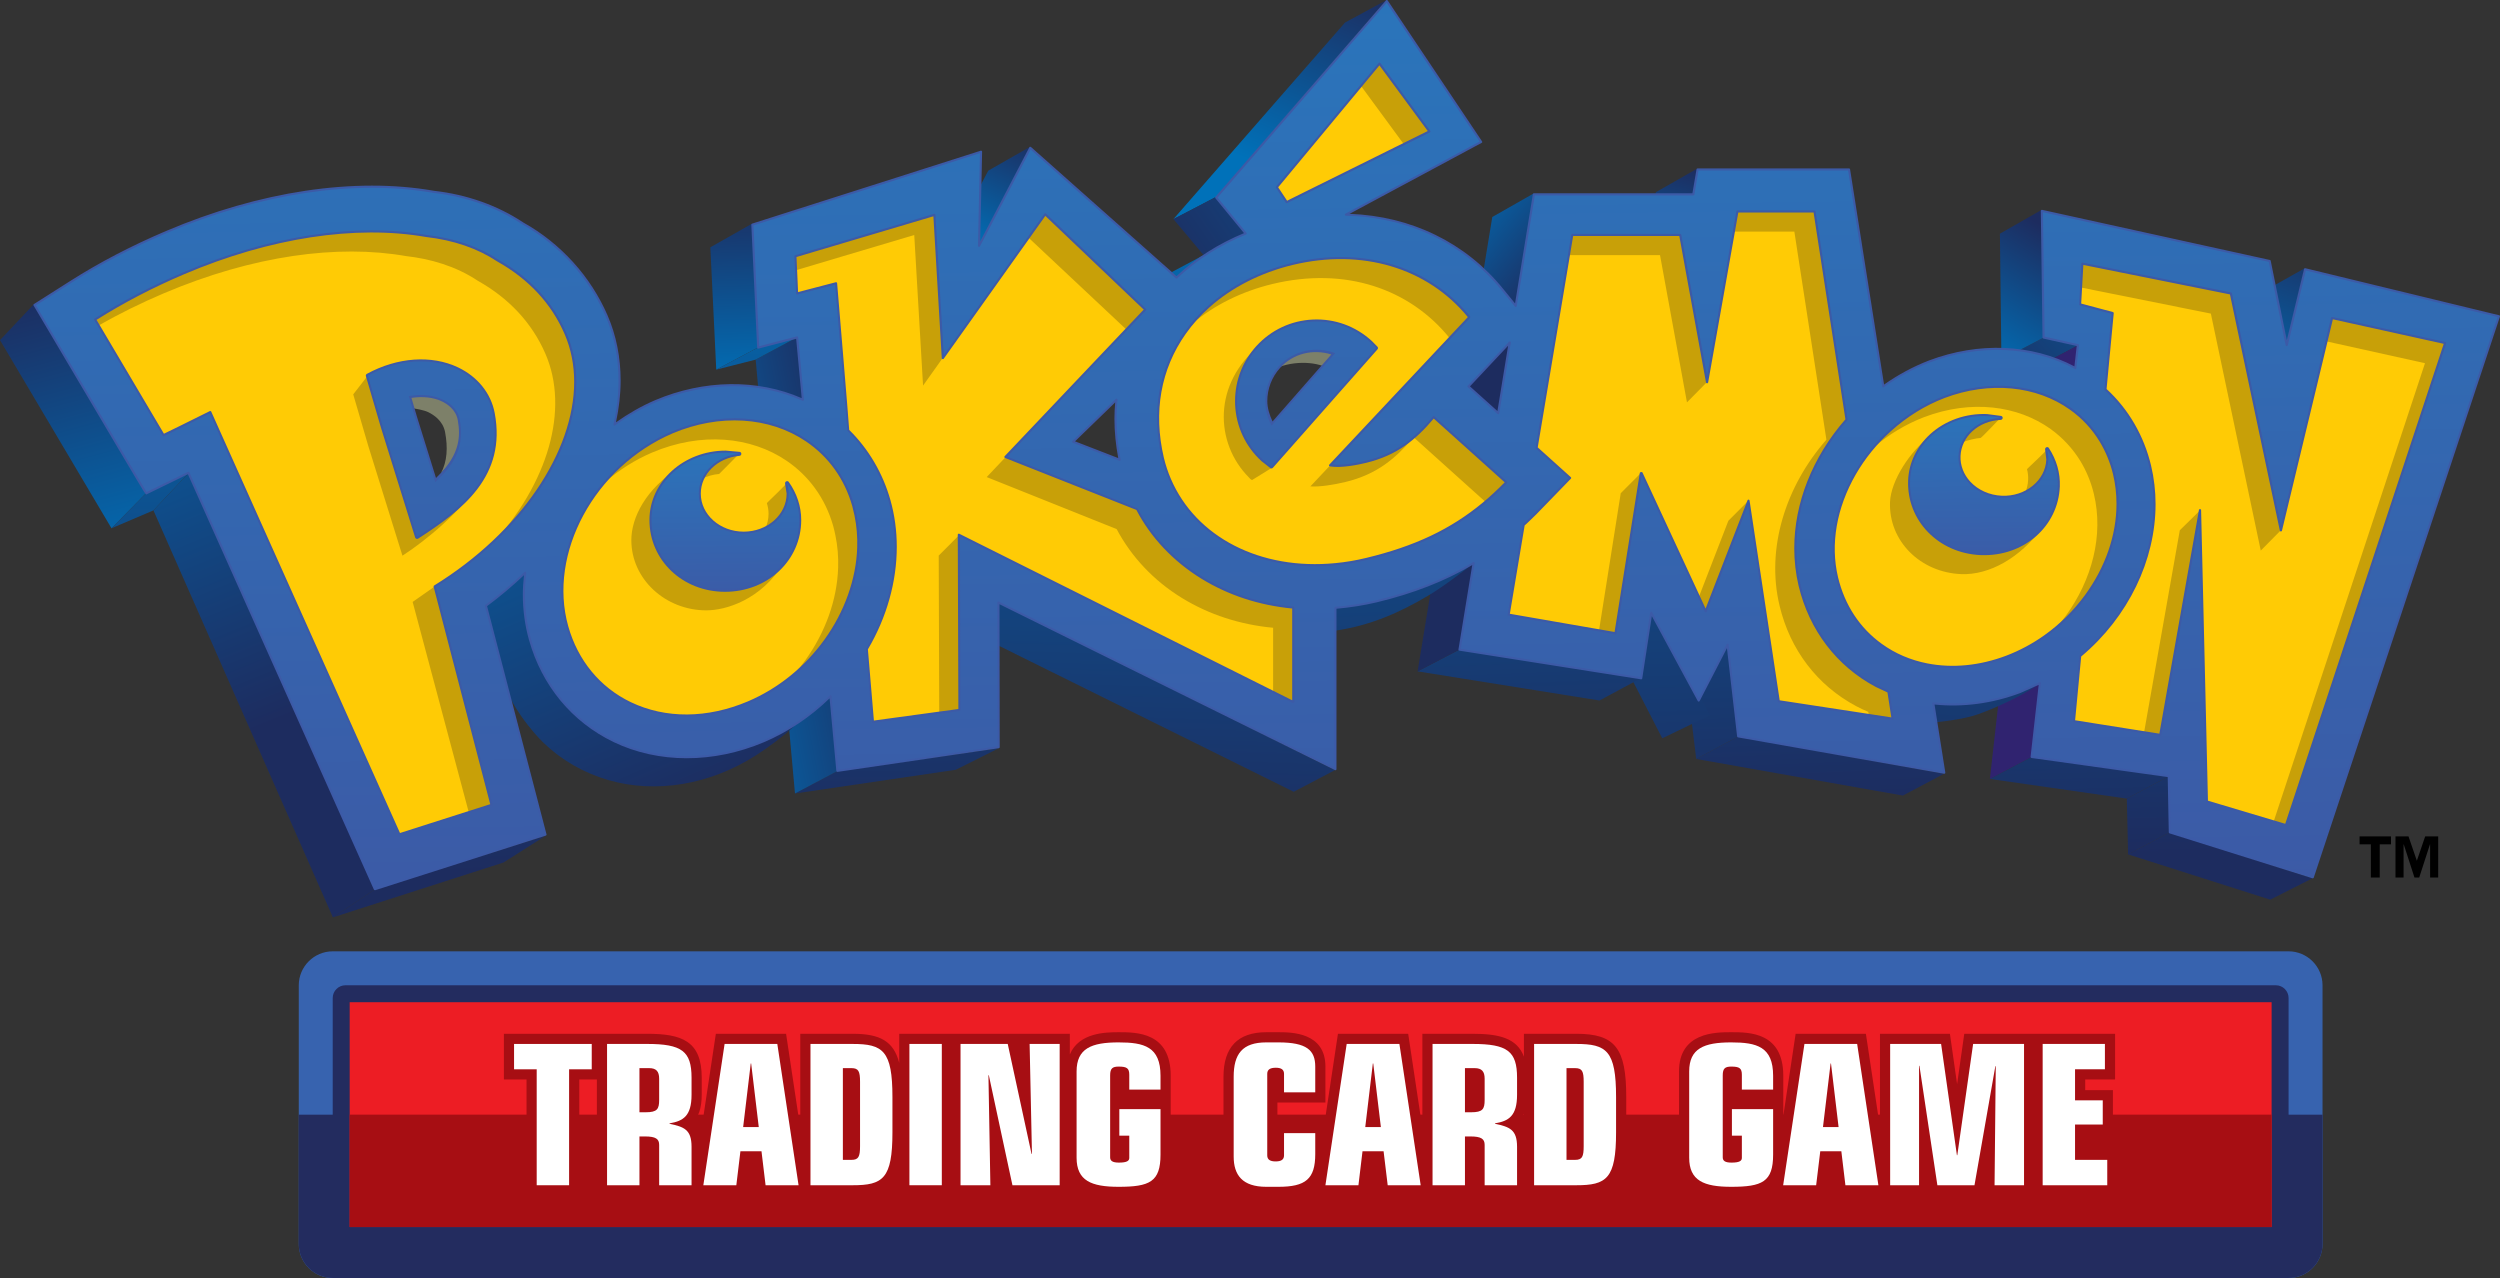 <svg xmlns:dc="http://purl.org/dc/elements/1.1/" xmlns:cc="http://creativecommons.org/ns#" xmlns:rdf="http://www.w3.org/1999/02/22-rdf-syntax-ns#" xmlns:svg="http://www.w3.org/2000/svg" xmlns="http://www.w3.org/2000/svg" viewBox="0 0 312.375 159.683" height="159.683" width="312.375" xml:space="preserve" id="svg3282"><rect x="0" y="0" width="312.375" height="159.683" fill="#333333" stroke="none"/> <defs id="defs3286"> <clipPath id="clipPath3592"> <path id="path3594" d="m 158.625,675.92 11.146,-18.809 3.438,3.484 -11.191,18.93 -3.393,-3.605 z"></path> </clipPath> <clipPath id="clipPath3602"> <path id="path3604" d="m 172.239,683.159 6.555,-24.558 -19.199,-5.125 -6.555,24.558 19.199,5.125 z"></path> </clipPath> <linearGradient id="linearGradient3606" spreadMethod="pad" gradientTransform="matrix(7.876,-29.505,-29.505,-7.876,162.523,680.973)" gradientUnits="userSpaceOnUse" y2="0" x2="1" y1="0" x1="0"> <stop id="stop3608" offset="0" style="stop-opacity:1;stop-color:#1d2c5f"></stop> <stop id="stop3610" offset="1" style="stop-opacity:1;stop-color:#0071b9"></stop> </linearGradient> <clipPath id="clipPath3618"> <path id="path3620" d="m 173.209,660.595 -3.438,-3.484 4.191,1.791 3.488,3.707 0,0 -4.241,-2.014 z"></path> </clipPath> <clipPath id="clipPath3628"> <path id="path3630" d="m 169.773,656.96 -0.111,5.648 7.784,0.153 0.111,-5.648 -7.784,-0.153 z"></path> </clipPath> <linearGradient id="linearGradient3632" spreadMethod="pad" gradientTransform="matrix(-1.396,71.211,71.211,1.396,174.373,621.014)" gradientUnits="userSpaceOnUse" y2="0" x2="1" y1="0" x1="0"> <stop id="stop3634" offset="0" style="stop-opacity:1;stop-color:#1d2c5f"></stop> <stop id="stop3636" offset="1" style="stop-opacity:1;stop-color:#0071b9"></stop> </linearGradient> <clipPath id="clipPath3644"> <path id="path3646" d="m 324.143,690.708 -0.427,-2.469 4.24,2.273 0.359,2.574 -4.172,-2.378 z"></path> </clipPath> <clipPath id="clipPath3654"> <path id="path3656" d="m 329.583,692.727 -1.608,-5.692 -5.527,1.562 1.608,5.692 5.527,-1.562 z"></path> </clipPath> <linearGradient id="linearGradient3658" spreadMethod="pad" gradientTransform="matrix(-3.68,-13.021,-13.021,3.68,326.867,693.496)" gradientUnits="userSpaceOnUse" y2="0" x2="1" y1="0" x1="0"> <stop id="stop3660" offset="0" style="stop-opacity:1;stop-color:#1d2c5f"></stop> <stop id="stop3662" offset="1" style="stop-opacity:1;stop-color:#0071b9"></stop> </linearGradient> <clipPath id="clipPath3670"> <path id="path3672" d="m 293.075,707.666 -17.154,-19.649 0.001,0 4.296,2.238 16.948,19.629 0,0 -4.091,-2.218 z"></path> </clipPath> <clipPath id="clipPath3680"> <path id="path3682" d="m 304.866,706.713 -10.779,-26.176 -25.865,10.65 10.779,26.176 25.865,-10.65 z"></path> </clipPath> <linearGradient id="linearGradient3684" spreadMethod="pad" gradientTransform="matrix(-7.812,-18.973,-18.973,7.812,292.137,712.534)" gradientUnits="userSpaceOnUse" y2="0" x2="1" y1="0" x1="0"> <stop id="stop3686" offset="0" style="stop-opacity:1;stop-color:#1d2c5f"></stop> <stop id="stop3688" offset="1" style="stop-opacity:1;stop-color:#0071b9"></stop> </linearGradient> <clipPath id="clipPath3696"> <path id="path3698" d="m 384.859,680.77 -1.86,-7.508 4.196,2.202 1.789,7.633 0,0 -4.125,-2.327 z"></path> </clipPath> <clipPath id="clipPath3706"> <path id="path3708" d="m 392.124,681.965 -3.828,-10.614 -8.435,3.042 3.828,10.614 8.435,-3.042 z"></path> </clipPath> <linearGradient id="linearGradient3710" spreadMethod="pad" gradientTransform="matrix(-6.157,-17.071,-17.071,6.157,389.251,687.057)" gradientUnits="userSpaceOnUse" y2="0" x2="1" y1="0" x1="0"> <stop id="stop3712" offset="0" style="stop-opacity:1;stop-color:#1d2c5f"></stop> <stop id="stop3714" offset="1" style="stop-opacity:1;stop-color:#0071b9"></stop> </linearGradient> <clipPath id="clipPath3722"> <path id="path3724" d="m 371.351,624.514 14.204,-4.527 4.219,2.136 -14.245,4.603 -4.178,-2.212 z"></path> </clipPath> <clipPath id="clipPath3732"> <path id="path3734" d="m 371.358,619.627 -0.139,7.097 18.548,0.364 0.139,-7.097 -18.548,-0.364 z"></path> </clipPath> <linearGradient id="linearGradient3736" spreadMethod="pad" gradientTransform="matrix(-1.397,71.241,71.241,1.397,380.535,624.643)" gradientUnits="userSpaceOnUse" y2="0" x2="1" y1="0" x1="0"> <stop id="stop3738" offset="0" style="stop-opacity:1;stop-color:#1d2c5f"></stop> <stop id="stop3740" offset="1" style="stop-opacity:1;stop-color:#0071b9"></stop> </linearGradient> <clipPath id="clipPath3748"> <path id="path3750" d="m 358.687,673.985 3.469,-0.798 4.182,2.205 -3.429,0.777 -4.222,-2.184 z"></path> </clipPath> <clipPath id="clipPath3758"> <path id="path3760" d="m 357.199,674.779 5.573,5.206 5.053,-5.409 -5.573,-5.206 -5.053,5.409 z"></path> </clipPath> <linearGradient id="linearGradient3762" spreadMethod="pad" gradientTransform="matrix(21.242,19.845,19.845,-21.242,356.96,669.503)" gradientUnits="userSpaceOnUse" y2="0" x2="1" y1="0" x1="0"> <stop id="stop3764" offset="0" style="stop-opacity:1;stop-color:#1d2c5f"></stop> <stop id="stop3766" offset="1" style="stop-opacity:1;stop-color:#0071b9"></stop> </linearGradient> <clipPath id="clipPath3774"> <path id="path3776" d="m 275.639,682.66 -3.598,-2.724 4.264,2.269 3,2.405 -3.666,-1.95 z"></path> </clipPath> <clipPath id="clipPath3784"> <path id="path3786" d="m 272.045,679.793 -0.094,4.815 7.352,0.144 0.094,-4.815 -7.352,-0.144 z"></path> </clipPath> <linearGradient id="linearGradient3788" spreadMethod="pad" gradientTransform="matrix(-1.398,71.286,71.286,1.398,276.817,623.983)" gradientUnits="userSpaceOnUse" y2="0" x2="1" y1="0" x1="0"> <stop id="stop3790" offset="0" style="stop-opacity:1;stop-color:#1d2c5f"></stop> <stop id="stop3792" offset="1" style="stop-opacity:1;stop-color:#0071b9"></stop> </linearGradient> <clipPath id="clipPath3800"> <path id="path3802" d="m 371.221,630.09 0.13,-5.576 4.178,2.212 -0.139,5.59 -4.169,-2.226 z"></path> </clipPath> <clipPath id="clipPath3810"> <path id="path3812" d="m 371.223,624.429 -0.155,7.883 4.459,0.087 0.155,-7.883 -4.459,-0.087 z"></path> </clipPath> <linearGradient id="linearGradient3814" spreadMethod="pad" gradientTransform="matrix(-1.398,71.271,71.271,1.398,373.451,624.57)" gradientUnits="userSpaceOnUse" y2="0" x2="1" y1="0" x1="0"> <stop id="stop3816" offset="0" style="stop-opacity:1;stop-color:#1d2c5f"></stop> <stop id="stop3818" offset="1" style="stop-opacity:1;stop-color:#0071b9"></stop> </linearGradient> <clipPath id="clipPath3826"> <path id="path3828" d="m 358.536,686.561 0.151,-12.576 4.222,2.184 -0.246,12.749 -4.127,-2.357 z"></path> </clipPath> <clipPath id="clipPath3836"> <path id="path3838" d="m 369.598,684.769 -7.904,-12.743 -9.847,6.108 7.904,12.743 9.847,-6.108 z"></path> </clipPath> <linearGradient id="linearGradient3840" spreadMethod="pad" gradientTransform="matrix(-7.942,-12.804,-12.804,7.942,363.966,686.596)" gradientUnits="userSpaceOnUse" y2="0" x2="1" y1="0" x1="0"> <stop id="stop3842" offset="0" style="stop-opacity:1;stop-color:#1d2c5f"></stop> <stop id="stop3844" offset="1" style="stop-opacity:1;stop-color:#0071b9"></stop> </linearGradient> <clipPath id="clipPath3856"> <path id="path3858" d="m 357.535,632.055 13.686,-1.965 4.169,2.226 -13.674,1.938 -4.181,-2.199 z"></path> </clipPath> <clipPath id="clipPath3866"> <path id="path3868" d="m 357.542,629.74 -0.088,4.513 17.93,0.352 0.088,-4.513 -17.93,-0.352 z"></path> </clipPath> <linearGradient id="linearGradient3870" spreadMethod="pad" gradientTransform="matrix(-1.396,71.214,71.214,1.396,366.616,624.376)" gradientUnits="userSpaceOnUse" y2="0" x2="1" y1="0" x1="0"> <stop id="stop3872" offset="0" style="stop-opacity:1;stop-color:#1d2c5f"></stop> <stop id="stop3874" offset="1" style="stop-opacity:1;stop-color:#0071b9"></stop> </linearGradient> <clipPath id="clipPath3882"> <path id="path3884" d="m 328.179,634.053 20.656,-3.66 4.116,2.182 -20.584,3.724 -4.188,-2.246 z"></path> </clipPath> <clipPath id="clipPath3892"> <path id="path3894" d="m 328.221,629.372 -0.286,6.917 24.974,1.032 0.286,-6.917 -24.974,-1.032 z"></path> </clipPath> <linearGradient id="linearGradient3896" spreadMethod="pad" gradientTransform="matrix(-2.796,67.647,67.647,2.796,340.733,629.273)" gradientUnits="userSpaceOnUse" y2="0" x2="1" y1="0" x1="0"> <stop id="stop3898" offset="0" style="stop-opacity:1;stop-color:#1d2c5f"></stop> <stop id="stop3900" offset="1" style="stop-opacity:1;stop-color:#0071b9"></stop> </linearGradient> <clipPath id="clipPath3908"> <path id="path3910" d="m 327.066,643.216 1.113,-9.163 4.188,2.246 -1.073,9.187 -4.228,-2.27 z"></path> </clipPath> <clipPath id="clipPath3918"> <path id="path3920" d="m 327.068,633.949 -0.226,11.533 5.523,0.108 0.226,-11.533 -5.523,-0.108 z"></path> </clipPath> <linearGradient id="linearGradient3922" spreadMethod="pad" gradientTransform="matrix(-1.398,71.271,71.271,1.398,329.981,626.203)" gradientUnits="userSpaceOnUse" y2="0" x2="1" y1="0" x1="0"> <stop id="stop3924" offset="0" style="stop-opacity:1;stop-color:#1d2c5f"></stop> <stop id="stop3926" offset="1" style="stop-opacity:1;stop-color:#0071b9"></stop> </linearGradient> <clipPath id="clipPath3934"> <path id="path3936" d="m 319.537,646.328 5.246,-10.209 4.787,2.307 -5.845,10.231 -4.188,-2.329 z"></path> </clipPath> <clipPath id="clipPath3944"> <path id="path3946" d="m 319.541,635.922 -0.25,12.731 10.275,0.201 0.25,-12.731 -10.275,-0.201 z"></path> </clipPath> <linearGradient id="linearGradient3948" spreadMethod="pad" gradientTransform="matrix(-1.595,81.342,81.342,1.595,324.935,622.92)" gradientUnits="userSpaceOnUse" y2="0" x2="1" y1="0" x1="0"> <stop id="stop3950" offset="0" style="stop-opacity:1;stop-color:#1d2c5f"></stop> <stop id="stop3952" offset="1" style="stop-opacity:1;stop-color:#0071b9"></stop> </linearGradient> <clipPath id="clipPath3960"> <path id="path3962" d="m 300.327,642.81 18.18,-2.914 4.139,2.228 -18.134,2.862 -4.185,-2.176 z"></path> </clipPath> <clipPath id="clipPath3970"> <path id="path3972" d="m 300.365,638.976 -0.248,6.001 22.49,0.929 0.248,-6.001 -22.49,-0.929 z"></path> </clipPath> <linearGradient id="linearGradient3974" spreadMethod="pad" gradientTransform="matrix(-2.795,67.634,67.634,2.795,312.066,628.456)" gradientUnits="userSpaceOnUse" y2="0" x2="1" y1="0" x1="0"> <stop id="stop3976" offset="0" style="stop-opacity:1;stop-color:#1d2c5f"></stop> <stop id="stop3978" offset="1" style="stop-opacity:1;stop-color:#0071b9"></stop> </linearGradient> <clipPath id="clipPath3986"> <path id="path3988" d="m 307.795,688.229 -7.468,-45.419 4.185,2.176 7.444,45.611 -4.161,-2.368 z"></path> </clipPath> <clipPath id="clipPath3996"> <path id="path3998" d="m 307.151,637.083 -30.355,25.471 28.336,33.769 30.355,-25.471 -28.336,-33.769 z"></path> </clipPath> <linearGradient id="linearGradient4000" spreadMethod="pad" gradientTransform="matrix(-26.354,22.114,22.114,26.354,309.972,663.488)" gradientUnits="userSpaceOnUse" y2="0" x2="1" y1="0" x1="0"> <stop id="stop4002" offset="0" style="stop-opacity:1;stop-color:#1d2c5f"></stop> <stop id="stop4004" offset="0.25" style="stop-opacity:1;stop-color:#1d2c5f"></stop> <stop id="stop4006" offset="0.65" style="stop-opacity:1;stop-color:#0071b9"></stop> <stop id="stop4008" offset="1" style="stop-opacity:1;stop-color:#0071b9"></stop> </linearGradient> <clipPath id="clipPath4016"> <path id="path4018" d="m 275.921,688.017 2.999,-3.581 4.215,2.16 -2.917,3.659 -4.297,-2.238 z"></path> </clipPath> <clipPath id="clipPath4026"> <path id="path4028" d="m 273.208,688.394 7.622,5.225 5.02,-7.323 -7.622,-5.225 -5.02,7.323 z"></path> </clipPath> <linearGradient id="linearGradient4030" spreadMethod="pad" gradientTransform="matrix(34.503,23.651,23.651,-34.503,274.035,683.54)" gradientUnits="userSpaceOnUse" y2="0" x2="1" y1="0" x1="0"> <stop id="stop4032" offset="0" style="stop-opacity:1;stop-color:#1d2c5f"></stop> <stop id="stop4034" offset="1" style="stop-opacity:1;stop-color:#0071b9"></stop> </linearGradient> <clipPath id="clipPath4042"> <path id="path4044" d="m 254.262,647.455 33.679,-16.683 4.126,2.166 -33.656,16.777 -4.149,-2.26 z"></path> </clipPath> <clipPath id="clipPath4052"> <path id="path4054" d="m 253.724,630.788 0.568,20 38.313,-1.087 -0.568,-20 -38.313,1.087 z"></path> </clipPath> <linearGradient id="linearGradient4056" spreadMethod="pad" gradientTransform="matrix(2.022,71.255,71.255,-2.022,272.713,624.281)" gradientUnits="userSpaceOnUse" y2="0" x2="1" y1="0" x1="0"> <stop id="stop4058" offset="0" style="stop-opacity:1;stop-color:#1d2c5f"></stop> <stop id="stop4060" offset="1" style="stop-opacity:1;stop-color:#0071b9"></stop> </linearGradient> <clipPath id="clipPath4068"> <path id="path4070" d="m 257.413,692.862 -5.099,-9.676 0,0 4.226,2.305 5.053,9.756 0,0 -4.18,-2.385 z"></path> </clipPath> <clipPath id="clipPath4078"> <path id="path4080" d="m 266.033,693.298 -5.939,-13.528 -12.22,5.365 5.939,13.528 12.219,-5.365 z"></path> </clipPath> <linearGradient id="linearGradient4082" spreadMethod="pad" gradientTransform="matrix(-5.066,-11.538,-11.538,5.066,260.319,696.881)" gradientUnits="userSpaceOnUse" y2="0" x2="1" y1="0" x1="0"> <stop id="stop4084" offset="0" style="stop-opacity:1;stop-color:#1d2c5f"></stop> <stop id="stop4086" offset="1" style="stop-opacity:1;stop-color:#0071b9"></stop> </linearGradient> <clipPath id="clipPath4094"> <path id="path4096" d="m 242.339,632.843 -4.248,-2.241 16.072,2.37 4.298,2.154 0,0 -16.122,-2.283 z"></path> </clipPath> <clipPath id="clipPath4104"> <path id="path4106" d="m 238.091,630.521 -0.019,4.605 20.389,0.082 0.018,-4.605 -20.389,-0.082 z"></path> </clipPath> <linearGradient id="linearGradient4108" spreadMethod="pad" gradientTransform="matrix(-0.28,69.576,69.576,0.28,248.304,626.288)" gradientUnits="userSpaceOnUse" y2="0" x2="1" y1="0" x1="0"> <stop id="stop4110" offset="0" style="stop-opacity:1;stop-color:#1d2c5f"></stop> <stop id="stop4112" offset="1" style="stop-opacity:1;stop-color:#0071b9"></stop> </linearGradient> <clipPath id="clipPath4120"> <path id="path4122" d="m 234.162,673.972 3.929,-43.37 4.248,2.241 -4.032,43.366 -4.145,-2.237 z"></path> </clipPath> <clipPath id="clipPath4130"> <path id="path4132" d="m 251.155,632.376 -16.675,-3.354 -9.134,45.413 16.675,3.354 9.134,-45.413 z"></path> </clipPath> <linearGradient id="linearGradient4134" spreadMethod="pad" gradientTransform="matrix(-19.355,-3.893,-3.893,19.355,245.348,654.843)" gradientUnits="userSpaceOnUse" y2="0" x2="1" y1="0" x1="0"> <stop id="stop4136" offset="0" style="stop-opacity:1;stop-color:#1d2c5f"></stop> <stop id="stop4138" offset="1" style="stop-opacity:1;stop-color:#0071b9"></stop> </linearGradient> <clipPath id="clipPath4146"> <path id="path4148" d="m 229.63,685.201 0.592,-12.23 4.215,2.237 -0.638,12.356 -4.169,-2.363 z"></path> </clipPath> <clipPath id="clipPath4156"> <path id="path4158" d="m 234.433,687.703 0.426,-14.719 -5.226,-0.151 -0.426,14.719 5.226,0.151 z"></path> </clipPath> <linearGradient id="linearGradient4160" spreadMethod="pad" gradientTransform="matrix(0.562,-19.414,-19.414,-0.562,231.737,690.405)" gradientUnits="userSpaceOnUse" y2="0" x2="1" y1="0" x1="0"> <stop id="stop4162" offset="0" style="stop-opacity:1;stop-color:#1d2c5f"></stop> <stop id="stop4164" offset="1" style="stop-opacity:1;stop-color:#0071b9"></stop> </linearGradient> <clipPath id="clipPath4172"> <path id="path4174" d="m 196.105,621.021 -4.203,-2.803 0,0 17.054,5.486 4.225,2.684 -17.076,-5.367 z"></path> </clipPath> <clipPath id="clipPath4182"> <path id="path4184" d="m 191.973,616.991 -0.542,9.37 21.68,1.255 0.542,-9.37 -21.68,-1.255 z"></path> </clipPath> <linearGradient id="linearGradient4186" spreadMethod="pad" gradientTransform="matrix(-4.068,70.281,70.281,4.068,202.53,622.512)" gradientUnits="userSpaceOnUse" y2="0" x2="1" y1="0" x1="0"> <stop id="stop4188" offset="0" style="stop-opacity:1;stop-color:#1d2c5f"></stop> <stop id="stop4190" offset="1" style="stop-opacity:1;stop-color:#0071b9"></stop> </linearGradient> <clipPath id="clipPath4198"> <path id="path4200" d="m 173.962,658.902 17.94,-40.684 4.203,2.803 -18.655,41.589 -3.488,-3.708 z"></path> </clipPath> <clipPath id="clipPath4208"> <path id="path4210" d="m 177.044,610.554 -18.448,45.878 34.427,13.843 18.448,-45.878 -34.427,-13.843 z"></path> </clipPath> <linearGradient id="linearGradient4212" spreadMethod="pad" gradientTransform="matrix(-19.163,47.656,47.656,19.163,185.939,637.703)" gradientUnits="userSpaceOnUse" y2="0" x2="1" y1="0" x1="0"> <stop id="stop4214" offset="0" style="stop-opacity:1;stop-color:#1d2c5f"></stop> <stop id="stop4216" offset="1" style="stop-opacity:1;stop-color:#0071b9"></stop> </linearGradient> <clipPath id="clipPath4224"> <path id="path4226" d="m 206.805,649.904 c 0,0 0.918,-4.786 2.105,-8.139 l 0,0 c 1.185,-3.349 4.007,-6.06 4.007,-6.06 l 0,0 c 1.813,-1.752 4.02,-3.035 6.507,-3.759 l 0,0 c 4.759,-1.379 10.136,-0.485 14.751,2.458 l 0,0 c 1.202,0.763 2.846,1.986 3.855,2.962 l 0,0 c -4.539,-2.767 -10.308,-3.925 -14.949,-2.583 l 0,0 c -4.405,1.277 -7.939,4.332 -9.957,8.607 l 0,0 c -1.025,2.183 -1.956,7.071 -2.014,9.488 l 0,0 c -0.956,-1.104 -2.904,-2.291 -4.305,-2.974"></path> </clipPath> <clipPath id="clipPath4234"> <path id="path4236" d="m 211.74,619.176 -13.075,30.175 34.43,14.918 13.074,-30.175 -34.43,-14.918 z"></path> </clipPath> <linearGradient id="linearGradient4238" spreadMethod="pad" gradientTransform="matrix(-21.91,50.568,50.568,21.91,227.806,629.528)" gradientUnits="userSpaceOnUse" y2="0" x2="1" y1="0" x1="0"> <stop id="stop4240" offset="0" style="stop-opacity:1;stop-color:#1d2c5f"></stop> <stop id="stop4242" offset="1" style="stop-opacity:1;stop-color:#0071b9"></stop> </linearGradient> <clipPath id="clipPath4250"> <path id="path4252" d="m 234.437,675.208 -4.215,-2.238 3.94,1.002 4.145,2.235 -3.87,-0.999 z"></path> </clipPath> <clipPath id="clipPath4260"> <path id="path4262" d="m 230.225,672.812 -0.067,3.394 8.145,0.16 0.067,-3.394 -8.145,-0.16 z"></path> </clipPath> <linearGradient id="linearGradient4264" spreadMethod="pad" gradientTransform="matrix(-1.398,71.268,71.268,1.398,235.268,623.428)" gradientUnits="userSpaceOnUse" y2="0" x2="1" y1="0" x1="0"> <stop id="stop4266" offset="0" style="stop-opacity:1;stop-color:#1d2c5f"></stop> <stop id="stop4268" offset="1" style="stop-opacity:1;stop-color:#0071b9"></stop> </linearGradient> <clipPath id="clipPath4276"> <path id="path4278" d="m 359.291,640.283 c -2.492,-0.744 -5.09,-0.834 -7.502,-0.575 l 0,0 0.24,-2.005 c 1.465,0.176 3.017,0.365 4.329,0.824 l 0,0 c 1.541,0.539 4.88,2.009 6.153,3.129 l 0,0 c -0.473,-0.185 -2.728,-1.229 -3.22,-1.373"></path> </clipPath> <clipPath id="clipPath4286"> <path id="path4288" d="m 351.571,637.716 0.251,4.531 10.907,-0.603 -0.251,-4.531 -10.907,0.603 z"></path> </clipPath> <linearGradient id="linearGradient4290" spreadMethod="pad" gradientTransform="matrix(3.941,71.261,71.261,-3.941,356.246,624.341)" gradientUnits="userSpaceOnUse" y2="0" x2="1" y1="0" x1="0"> <stop id="stop4292" offset="0" style="stop-opacity:1;stop-color:#1d2c5f"></stop> <stop id="stop4294" offset="1" style="stop-opacity:1;stop-color:#0071b9"></stop> </linearGradient> <clipPath id="clipPath4302"> <path id="path4304" d="m 304.548,652.878 c -2.701,-1.483 -9.928,-3.661 -12.487,-3.7 l 0,0 0.065,-2.294 c 3.443,0.5 6.408,1.783 9.321,3.533 l 0,0 c 1.821,1.088 3.84,2.734 4.463,3.175 l 0,0 0,0 c -0.448,-0.287 -0.901,-0.458 -1.362,-0.714"></path> </clipPath> <clipPath id="clipPath4312"> <path id="path4314" d="m 292.078,646.346 -0.241,7.238 14.054,0.547 0.241,-7.238 -14.054,-0.547 z"></path> </clipPath> <linearGradient id="linearGradient4316" spreadMethod="pad" gradientTransform="matrix(-2.881,86.415,79.94,3.114,299.923,623.165)" gradientUnits="userSpaceOnUse" y2="0" x2="1" y1="0" x1="0"> <stop id="stop4318" offset="0" style="stop-opacity:1;stop-color:#1d2c5f"></stop> <stop id="stop4320" offset="1" style="stop-opacity:1;stop-color:#0071b9"></stop> </linearGradient> <clipPath id="clipPath4328"> <path id="path4330" d="m 158.625,582.173 249.904,0 0,127.747 -249.904,0 0,-127.747 z"></path> </clipPath> <clipPath id="clipPath4484"> <path id="path4486" d="m 280.338,690.169 c 0.111,-0.135 2.889,-3.523 2.889,-3.523 l 0,0 c 0.017,-0.02 0.023,-0.044 0.023,-0.071 l 0,0 c 0,-0.008 0,-0.015 -0.002,-0.025 l 0,0 c -0.004,-0.034 -0.036,-0.06 -0.063,-0.073 l 0,0 c -2.626,-1.071 -4.943,-2.545 -6.884,-4.377 l 0,0 c -0.041,-0.04 -0.105,-0.04 -0.144,-0.004 l 0,0 c 0,0 -14.311,12.691 -14.513,12.873 l 0,0 c -0.126,-0.234 -5.062,-9.677 -5.062,-9.677 l 0,0 c -0.02,-0.038 -0.073,-0.063 -0.119,-0.052 l 0,0 c -0.049,0.014 -0.081,0.052 -0.081,0.107 l 0,0 c 0,0 0.194,8.969 0.196,9.26 l 0,0 c -0.282,-0.091 -22.48,-7.177 -22.635,-7.225 l 0,0 c 0.008,-0.161 0.558,-11.815 0.573,-12.068 l 0,0 c 0.238,0.058 3.762,0.981 3.762,0.981 l 0,0 c 0.032,0.006 0.061,0.004 0.09,-0.017 l 0,0 c 0.023,-0.021 0.038,-0.046 0.046,-0.075 l 0,0 0.576,-6.234 c 0.006,-0.032 -0.015,-0.071 -0.045,-0.095 l 0,0 c -0.029,-0.018 -0.07,-0.027 -0.106,-0.012 l 0,0 c -4.411,1.982 -9.749,1.929 -14.644,-0.146 l 0,0 c -1.423,-0.61 -2.798,-1.392 -4.08,-2.32 l 0,0 c -0.038,-0.028 -0.087,-0.031 -0.124,-0.004 l 0,0 c -0.036,0.025 -0.058,0.068 -0.044,0.116 l 0,0 c 0.877,3.859 0.605,7.593 -0.784,10.79 l 0,0 c -1.673,3.865 -4.632,7.129 -8.345,9.203 l 0,0 c -2.535,1.683 -5.589,2.766 -8.84,3.13 l 0,0 c -7.88,1.381 -17.352,-0.04 -26.676,-4.001 l 0,0 c -3.428,-1.456 -6.629,-3.125 -9.517,-4.965 l 0,0 c 0,0 -3.397,-2.162 -3.564,-2.268 l 0,0 c 0.265,-0.449 8.991,-15.197 8.991,-15.197 l 0,0 c 0,0 1.973,-3.32 2.063,-3.461 l 0,0 c 0.443,0.216 4.139,2.02 4.139,2.02 l 0,0 c 0.025,0.011 0.054,0.011 0.082,0 l 0,0 c 0.024,-0.008 0.049,-0.03 0.059,-0.056 l 0,0 c 0,0 18.528,-41.365 18.601,-41.529 l 0,0 c 0.462,0.145 16.681,5.327 16.86,5.385 l 0,0 c -0.045,0.191 -5.923,22.782 -5.923,22.782 l 0,0 c -0.005,0.01 -0.007,0.015 -0.007,0.025 l 0,0 c 0,0.034 0.016,0.067 0.046,0.087 l 0,0 c 1.383,1.017 2.698,2.127 3.917,3.293 l 0,0 c 0.035,0.03 0.079,0.037 0.123,0.02 l 0,0 c 0.04,-0.02 0.063,-0.068 0.058,-0.11 l 0,0 c -0.276,-2.31 -0.112,-4.549 0.481,-6.647 l 0,0 c 1.27,-4.521 4.229,-8.09 8.339,-10.068 l 0,0 c 4.436,-2.132 9.854,-2.138 14.867,-0.01 l 0,0 c 2.452,1.043 4.689,2.548 6.647,4.475 l 0,0 c 0.03,0.03 0.073,0.04 0.114,0.029 l 0,0 c 0.035,-0.018 0.066,-0.052 0.069,-0.092 l 0,0 c 0,0 0.662,-7.144 0.682,-7.356 l 0,0 c 0.222,0.031 15.734,2.311 15.914,2.336 l 0,0 c 0,0.183 -0.021,14.373 -0.021,14.373 l 0,0 c 0,0.033 0.021,0.067 0.052,0.088 l 0,0 c 0.029,0.02 0.067,0.02 0.103,0.004 l 0,0 c 0,0 33.222,-16.427 33.531,-16.58 l 0,0 0,15.953 c 0,0.056 0.039,0.103 0.099,0.107 l 0,0 c 1.382,0.113 2.766,0.33 4.105,0.656 l 0,0 c 3.722,0.894 6.889,2.143 9.662,3.804 l 0,0 c 0.04,0.022 0.082,0.015 0.119,-0.006 l 0,0 c 0.022,-0.02 0.049,-0.05 0.049,-0.088 l 0,0 c 0,-0.003 0,-0.01 -0.006,-0.016 l 0,0 c 0,0 -1.355,-8.341 -1.395,-8.548 l 0,0 c 0.212,-0.031 17.736,-2.795 17.945,-2.827 l 0,0 c 0.037,0.202 0.99,6.435 0.99,6.435 l 0,0 c 0.004,0.047 0.04,0.082 0.09,0.092 l 0,0 c 0.046,0.008 0.087,-0.016 0.109,-0.057 l 0,0 c 0,0 4.463,-8.248 4.649,-8.587 l 0,0 c 0.172,0.337 2.799,5.408 2.799,5.408 l 0,0 c 0.021,0.042 0.071,0.061 0.117,0.051 l 0,0 c 0.044,-0.003 0.079,-0.041 0.082,-0.088 l 0,0 c 0,0 1.034,-8.937 1.054,-9.09 l 0,0 c 0.149,-0.029 20.075,-3.547 20.367,-3.594 l 0,0 c -0.051,0.285 -1.074,6.78 -1.074,6.78 l 0,0 0,0.019 c 0,0.027 0.01,0.049 0.028,0.075 l 0,0 c 0.029,0.021 0.059,0.033 0.092,0.032 l 0,0 c 2.828,-0.319 5.802,0.069 8.611,1.126 l 0,0 1.985,0.884 c 0.036,0.017 0.084,0.017 0.115,-0.01 l 0,0 c 0.024,-0.019 0.043,-0.05 0.043,-0.082 l 0,0 c 0,-0.008 -0.795,-7.088 -0.814,-7.287 l 0,0 c 0.198,-0.029 13.603,-1.909 13.603,-1.909 l 0,0 c 0.054,-0.005 0.093,-0.045 0.093,-0.105 l 0,0 c 0,0 0.101,-5.388 0.107,-5.541 l 0,0 c 0.146,-0.045 13.908,-4.373 14.108,-4.437 l 0,0 c 0.059,0.198 18.472,55.647 18.541,55.868 l 0,0 c -0.222,0.054 -18.955,4.6 -19.161,4.649 l 0,0 c -0.047,-0.205 -1.811,-7.483 -1.811,-7.483 l 0,0 c -0.014,-0.044 -0.06,-0.078 -0.106,-0.078 l 0,0 c -0.054,0 -0.095,0.034 -0.105,0.086 l 0,0 c 0,0 -1.659,8.205 -1.689,8.341 l 0,0 c -0.133,0.023 -22.305,4.902 -22.568,4.962 l 0,0 c 0.008,-0.265 0.167,-12.269 0.167,-12.435 l 0,0 c 0.159,-0.036 3.343,-0.745 3.343,-0.745 l 0,0 c 0.053,-0.01 0.09,-0.052 0.09,-0.107 l 0,0 c 0,-0.003 -0.261,-2.299 -0.261,-2.299 l 0,0 c -0.009,-0.037 -0.029,-0.071 -0.058,-0.086 l 0,0 c -0.03,-0.014 -0.07,-0.014 -0.102,0.002 l 0,0 c 0,0 -0.037,0.025 -0.096,0.057 l 0,0 c -4.216,2.238 -9.459,2.456 -14.398,0.6 l 0,0 c -1.606,-0.617 -3.147,-1.448 -4.587,-2.474 l 0,0 c -0.03,-0.028 -0.071,-0.028 -0.103,-0.016 l 0,0 c -0.035,0.016 -0.061,0.046 -0.066,0.084 l 0,0 c 0,0 -3.379,21.405 -3.41,21.588 l 0,0 -14.952,0 c -0.038,-0.17 -0.411,-2.4 -0.411,-2.4 l 0,0 c -0.006,-0.051 -0.058,-0.09 -0.106,-0.09 l 0,0 -15.845,0 c -0.022,-0.175 -1.809,-11.062 -1.809,-11.062 l 0,0 c -0.003,-0.041 -0.037,-0.074 -0.075,-0.09 l 0,0 c -0.045,-0.007 -0.084,0.006 -0.115,0.041 l 0,0 -1.319,1.629 c -3.798,4.676 -9.336,7.324 -15.576,7.456 l 0,0 c -0.048,0.004 -0.09,0.036 -0.1,0.082 l 0,0 c -0.008,0.01 -0.008,0.017 -0.008,0.027 l 0,0 c 0,0.039 0.019,0.076 0.06,0.092 l 0,0 c 0,0 13.214,7.102 13.423,7.212 l 0,0 c -0.13,0.19 -9.14,13.64 -9.292,13.868 l 0,0 c -0.186,-0.209 -16.78,-19.335 -16.897,-19.468 m 6.819,-0.515 -0.989,1.495 c -0.025,0.038 -0.025,0.088 0.011,0.127 l 0,0 10.259,12.351 c 0.018,0.024 0.045,0.036 0.086,0.036 l 0,0 c 0.029,0 0.059,-0.017 0.08,-0.041 l 0,0 4.985,-6.779 c 0.021,-0.023 0.031,-0.059 0.021,-0.089 l 0,0 c -0.01,-0.029 -0.029,-0.06 -0.056,-0.07 l 0,0 -14.262,-7.067 c -0.016,-0.007 -0.031,-0.01 -0.047,-0.01 l 0,0 c -0.034,0 -0.069,0.014 -0.088,0.047 m 45.03,-0.855 c 0.01,0.049 0.056,0.086 0.107,0.086 l 0,0 7.705,0 c 0.058,0 0.102,-0.037 0.11,-0.088 l 0,0 3.2,-20.799 c 0.009,-0.034 -0.001,-0.063 -0.022,-0.09 l 0,0 c -4.235,-4.819 -5.98,-10.985 -4.667,-16.486 l 0,0 c 1.048,-4.385 3.745,-7.934 7.612,-9.985 l 0,0 1.202,-0.567 c 0.031,-0.016 0.059,-0.045 0.069,-0.079 l 0,0 0.41,-2.692 c 0.007,-0.038 -0.01,-0.072 -0.031,-0.092 l 0,0 c -0.021,-0.026 -0.059,-0.039 -0.088,-0.036 l 0,0 -11.383,1.741 c -0.042,0.008 -0.081,0.046 -0.088,0.096 l 0,0 c 0,0 -2.846,18.881 -2.962,19.648 l 0,0 c -0.271,-0.707 -4.136,-10.686 -4.136,-10.686 l 0,0 c -0.013,-0.044 -0.054,-0.065 -0.093,-0.065 l 0,0 c -0.045,-0.009 -0.085,0.02 -0.098,0.059 l 0,0 c 0,0 -6.126,13.211 -6.316,13.614 l 0,0 c -0.076,-0.46 -2.505,-15.778 -2.505,-15.778 l 0,0 c -0.006,-0.029 -0.019,-0.053 -0.046,-0.071 l 0,0 c -0.019,-0.018 -0.05,-0.021 -0.08,-0.018 l 0,0 -10.674,1.859 c -0.058,0.005 -0.09,0.055 -0.09,0.105 l 0,0 0,0.021 c 0,0 1.498,8.931 1.531,8.996 l 0,0 1.192,1.16 c 0,0 3.22,3.332 3.376,3.488 l 0,0 c -0.16,0.139 -3.274,2.938 -3.274,2.938 l 0,0 c -0.019,0.019 -0.031,0.046 -0.031,0.08 l 0,0 0,0.015 3.568,21.28 c 0.006,0.054 0.048,0.087 0.105,0.087 l 0,0 10.788,0 c 0.05,0 0.096,-0.033 0.107,-0.087 l 0,0 c 0,0 2.381,-13.058 2.577,-14.14 l 0,0 c 0.193,1.097 2.925,16.486 2.925,16.486 m -69.172,-0.242 c 0.018,0.027 0.047,0.046 0.079,0.047 l 0,0 c 0.029,0 0.06,-0.01 0.084,-0.028 l 0,0 9.998,-9.526 c 0.023,-0.019 0.034,-0.05 0.034,-0.075 l 0,0 c 0,-0.027 -0.01,-0.053 -0.032,-0.073 l 0,0 c 0,0 -13.649,-14.392 -13.865,-14.623 l 0,0 c 1.444,-0.568 12.986,-5.134 13.037,-5.186 l 0,0 c 1.47,-2.768 3.711,-5.133 6.481,-6.838 l 0,0 c 2.688,-1.656 5.745,-2.657 9.074,-2.967 l 0,0 c 0.057,-0.003 0.099,-0.051 0.099,-0.106 l 0,0 0,-9.434 c 0,-0.04 -0.02,-0.07 -0.049,-0.096 l 0,0 c -0.033,-0.013 -0.073,-0.02 -0.11,0 l 0,0 c 0,0 -32.958,16.485 -33.265,16.641 l 0,0 c 0,-0.343 0.058,-17.339 0.058,-17.339 l 0,0 c 0,-0.058 -0.039,-0.101 -0.094,-0.111 l 0,0 -8.648,-1.184 c -0.027,0 -0.057,0.005 -0.083,0.026 l 0,0 c -0.019,0.018 -0.034,0.046 -0.034,0.075 l 0,0 c 0,0 -0.595,7.067 -0.595,7.289 l 0,0 0,0.008 c 1.891,3.224 2.867,6.776 2.867,10.204 l 0,0 c 0,1.581 -0.207,3.13 -0.626,4.611 l 0,0 c -0.749,2.653 -2.154,5.043 -4.098,6.989 l 0,0 c 0,0 -1.208,14.357 -1.231,14.606 l 0,0 c -0.23,-0.059 -3.765,-0.985 -3.765,-0.985 l 0,0 c -0.031,-0.005 -0.067,0 -0.088,0.02 l 0,0 c -0.029,0.017 -0.044,0.047 -0.048,0.08 l 0,0 -0.167,3.721 c -0.003,0.05 0.031,0.092 0.077,0.106 l 0,0 13.889,4.134 c 0.031,0.012 0.067,0.008 0.094,-0.012 l 0,0 c 0.025,-0.018 0.042,-0.054 0.042,-0.083 l 0,0 c 0,0 0.796,-13.435 0.828,-14.02 l 0,0 c 0.343,0.481 10.057,14.129 10.057,14.129 m -88.139,-22.19 -6.84,11.562 c -0.03,0.049 -0.015,0.115 0.034,0.144 l 0,0 c 2.694,1.713 5.692,3.276 8.9,4.637 l 0,0 c 8.573,3.648 17.193,4.973 24.268,3.729 l 0,0 c 2.798,-0.32 5.222,-1.155 7.212,-2.481 l 0,0 c 3.179,-1.781 5.467,-4.255 6.807,-7.354 l 0,0 c 0.659,-1.515 0.976,-3.149 0.976,-4.854 l 0,0 c 0,-7.005 -5.341,-15.106 -14.043,-20.499 l 0,0 c 0.041,-0.144 5.671,-21.761 5.671,-21.761 l 0,0 0,-0.027 c 0,-0.044 -0.027,-0.088 -0.073,-0.103 l 0,0 -9.209,-2.941 c -0.052,-0.017 -0.107,0.01 -0.131,0.052 l 0,0 c 0,0 -18.768,41.909 -18.86,42.114 l 0,0 c -0.191,-0.097 -2.908,-1.446 -2.908,-1.446 l 0,0 -1.664,-0.814 c -0.015,-0.008 -0.033,-0.014 -0.048,-0.014 l 0,0 c -0.036,0 -0.071,0.021 -0.092,0.056 m 100.592,-4.4 c -0.3,0.694 -0.536,1.417 -0.711,2.149 l 0,0 c -1.087,4.624 -0.32,8.968 2.222,12.565 l 0,0 c 0.681,0.964 1.495,1.873 2.427,2.695 l 0,0 c 2.255,2.011 5.157,3.486 8.38,4.264 l 0,0 c 7.045,1.696 13.693,-0.305 17.79,-5.349 l 0,0 c 0.012,-0.02 0.022,-0.046 0.022,-0.069 l 0,0 c 0,-0.027 -0.01,-0.05 -0.022,-0.069 l 0,0 c 0,0 -13.469,-14.342 -13.761,-14.661 l 0,0 c 1.08,-0.118 2.641,0.204 3.294,0.36 l 0,0 c 3.121,0.751 4.957,2.323 6.746,4.445 l 0,0 c 0.018,0.021 0.046,0.035 0.077,0.039 l 0,0 c 0.025,0 0.054,-0.01 0.075,-0.026 l 0,0 7.256,-6.528 c 0.019,-0.018 0.03,-0.047 0.03,-0.076 l 0,0 c 0,-0.031 -0.004,-0.057 -0.024,-0.08 l 0,0 c -0.742,-0.763 -1.513,-1.474 -2.292,-2.12 l 0,0 c -3.239,-2.674 -6.851,-4.391 -11.739,-5.566 l 0,0 c -1.03,-0.249 -2.075,-0.425 -3.118,-0.528 l 0,0 c -0.69,-0.068 -1.374,-0.1 -2.046,-0.1 l 0,0 c -0.001,0 -0.003,0 -0.005,0 l 0,0 c -6.684,0 -12.291,3.269 -14.601,8.655 m 99.073,-25.616 -8.621,1.373 c -0.056,0.007 -0.09,0.049 -0.09,0.105 l 0,0 0,0.01 c 0,0 0.618,6.476 0.65,6.55 l 0,0 c 4.718,3.981 7.398,9.622 7.398,15.135 l 0,0 c 0,1.287 -0.14,2.567 -0.445,3.812 l 0,0 c -0.707,2.962 -2.235,5.581 -4.422,7.576 l 0,0 c -0.02,0.021 -0.039,0.054 -0.039,0.081 l 0,0 c 0,0.002 0.709,7.371 0.719,7.549 l 0,0 c -0.165,0.041 -3.163,0.847 -3.163,0.847 l 0,0 c -0.048,0.014 -0.08,0.054 -0.08,0.102 l 0,0 c 0,0.004 0.224,4.083 0.224,4.083 l 0,0 c 0,0.031 0.013,0.06 0.04,0.08 l 0,0 c 0.023,0.018 0.053,0.022 0.082,0.018 l 0,0 14.852,-2.983 c 0.046,-0.011 0.076,-0.043 0.084,-0.087 l 0,0 c 0,0 4.71,-22.323 4.898,-23.217 l 0,0 c 0.213,0.884 5.003,20.77 5.003,20.77 l 0,0 c 0.014,0.057 0.066,0.09 0.126,0.08 l 0,0 11.306,-2.5 c 0.029,-0.007 0.049,-0.032 0.066,-0.053 l 0,0 c 0.019,-0.03 0.019,-0.059 0.011,-0.09 l 0,0 -15.911,-48.186 c -0.02,-0.054 -0.08,-0.09 -0.133,-0.071 l 0,0 -7.9,2.364 c -0.054,0.009 -0.079,0.052 -0.079,0.099 l 0,0 c 0,0 -0.613,26.057 -0.66,28.047 l 0,0 c -0.339,-1.917 -3.787,-21.407 -3.787,-21.407 l 0,0 c -0.012,-0.051 -0.06,-0.089 -0.112,-0.089 l 0,0 c -0.007,0 -0.011,0 -0.017,0.002 m -66.232,32.188 -2.965,2.674 c -0.028,0.015 -0.036,0.046 -0.043,0.074 l 0,0 c 0,0.03 0.009,0.058 0.028,0.08 l 0,0 4.131,4.395 c 0.031,0.033 0.085,0.043 0.125,0.022 l 0,0 c 0.04,-0.02 0.065,-0.064 0.059,-0.112 l 0,0 -1.157,-7.07 c -0.005,-0.041 -0.033,-0.073 -0.071,-0.086 l 0,0 c -0.012,-0.004 -0.022,-0.006 -0.035,-0.006 l 0,0 c -0.025,0 -0.052,0.01 -0.072,0.029 m 42.934,-25.143 c -1.714,0.336 -3.274,1.003 -4.636,1.989 l 0,0 c -2.246,1.61 -3.785,3.956 -4.459,6.778 l 0,0 c -0.795,3.342 -0.159,7.055 1.799,10.444 l 0,0 c 0.935,1.623 2.134,3.099 3.556,4.378 l 0,0 c 1.628,1.471 3.46,2.597 5.445,3.36 l 0,0 c 4.524,1.706 9.288,1.251 12.728,-1.21 l 0,0 c 1.222,-0.88 2.239,-1.967 3.008,-3.241 l 0,0 c 0.619,-1.017 1.077,-2.139 1.364,-3.317 l 0,0 c 0.955,-4.013 -0.071,-8.481 -2.828,-12.264 l 0,0 c -1.147,-1.57 -2.521,-2.931 -4.092,-4.051 l 0,0 c -1.221,-0.868 -2.53,-1.571 -3.893,-2.087 l 0,0 c -1.804,-0.679 -3.65,-1.024 -5.437,-1.024 l 0,0 c -0.868,0 -1.723,0.081 -2.555,0.245 m -80.745,20.464 -4.645,1.802 c -0.035,0.01 -0.058,0.044 -0.071,0.08 l 0,0 c -0.004,0.037 0.01,0.071 0.036,0.1 l 0,0 4.325,4.2 c 0.034,0.032 0.081,0.04 0.121,0.022 l 0,0 c 0.04,-0.022 0.065,-0.066 0.063,-0.107 l 0,0 c -0.191,-1.959 -0.084,-3.971 0.318,-5.975 l 0,0 c 0.006,-0.04 -0.008,-0.081 -0.04,-0.111 l 0,0 c -0.019,-0.012 -0.042,-0.021 -0.065,-0.021 l 0,0 c -0.014,0 -0.029,0.004 -0.042,0.01 m -48.914,-24.317 c -3.127,1.497 -5.391,4.244 -6.367,7.72 l 0,0 c -2.078,7.372 2.655,16.132 10.548,19.525 l 0,0 c 4.756,2.019 9.824,1.709 13.556,-0.828 l 0,0 c 2.307,-1.555 3.927,-3.837 4.706,-6.583 l 0,0 0.222,-0.932 c 0.221,-1.063 0.312,-2.166 0.278,-3.274 l 0,0 c -0.107,-3.19 -1.284,-6.497 -3.321,-9.318 l 0,0 c -1.997,-2.775 -4.672,-4.931 -7.724,-6.235 l 0,0 c -2.097,-0.888 -4.217,-1.333 -6.262,-1.333 l 0,0 c -1.982,0 -3.89,0.419 -5.636,1.258"></path> </clipPath> <clipPath id="clipPath4494"> <path id="path4496" d="m 162.249,618.58 -0.96,91.048 246.965,2.604 0.96,-91.048 -246.965,-2.604 z"></path> </clipPath> <linearGradient id="linearGradient4498" spreadMethod="pad" gradientTransform="matrix(-0.966,91.584,91.584,0.966,285.876,619.61)" gradientUnits="userSpaceOnUse" y2="0" x2="1" y1="0" x1="0"> <stop id="stop4500" offset="0" style="stop-opacity:1;stop-color:#3c5aa6"></stop> <stop id="stop4502" offset="1" style="stop-opacity:1;stop-color:#2a75bb"></stop> </linearGradient> <clipPath id="clipPath4510"> <path id="path4512" d="m 195.396,672.371 1.496,-5.111 2.35,-7.563 1.074,-3.445 c 4.348,2.799 8.718,6.152 7.561,12.343 l 0,0 c -0.577,3.076 -3.519,5.201 -7.186,5.201 l 0,0 c -1.668,0 -3.483,-0.438 -5.295,-1.425 m 4.697,-4.116 c 0,0 -0.283,0.978 -0.603,2.07 l 0,0 c 1.234,0.223 2.417,0.121 3.389,-0.348 l 0,0 c 0.544,-0.254 1.488,-0.855 1.704,-2 l 0,0 c 0.478,-2.567 -0.397,-4.407 -2.459,-6.251 l 0,0 c -0.637,2.058 -2.019,6.494 -2.031,6.529"></path> </clipPath> <clipPath id="clipPath4520"> <path id="path4522" d="m 195.397,656.108 -0.186,17.687 13.821,0.146 0.186,-17.687 -13.821,-0.146 z"></path> </clipPath> <linearGradient id="linearGradient4524" spreadMethod="pad" gradientTransform="matrix(-0.808,76.625,76.625,0.808,202.12,632.611)" gradientUnits="userSpaceOnUse" y2="0" x2="1" y1="0" x1="0"> <stop id="stop4526" offset="0" style="stop-opacity:1;stop-color:#3c5aa6"></stop> <stop id="stop4528" offset="1" style="stop-opacity:1;stop-color:#2a75bb"></stop> </linearGradient> <clipPath id="clipPath4536"> <path id="path4538" d="m 284.369,675.195 c -2.963,-3.238 -2.741,-8.271 0.503,-11.233 l 0,0 c 0.267,-0.246 0.55,-0.461 0.844,-0.663 l 0,0 10.446,11.829 c -0.179,0.195 -0.364,0.389 -0.56,0.571 l 0,0 c -1.526,1.395 -3.448,2.084 -5.364,2.084 l 0,0 c -2.153,0 -4.302,-0.871 -5.869,-2.588 m 2.077,-1.9 c 1.467,1.609 3.723,2.061 5.642,1.323 l 0,0 -6.357,-7.253 c -1.024,1.876 -0.805,4.27 0.715,5.93"></path> </clipPath> <clipPath id="clipPath4546"> <path id="path4548" d="m 281.407,663.143 -0.154,14.639 14.908,0.157 0.154,-14.639 -14.908,-0.157 z"></path> </clipPath> <linearGradient id="linearGradient4550" spreadMethod="pad" gradientTransform="matrix(-0.774,73.373,73.373,0.774,289.594,637.51)" gradientUnits="userSpaceOnUse" y2="0" x2="1" y1="0" x1="0"> <stop id="stop4552" offset="0" style="stop-opacity:1;stop-color:#3c5aa6"></stop> <stop id="stop4554" offset="1" style="stop-opacity:1;stop-color:#2a75bb"></stop> </linearGradient> <clipPath id="clipPath4562"> <path id="path4564" d="m 349.562,661.901 c -0.151,-3.895 2.984,-7.098 7.064,-7.266 l 0,0 c 4.149,-0.168 7.536,2.767 7.693,6.667 l 0,0 c 0.054,1.347 -0.343,2.634 -1.071,3.732 l 0,0 c 0.092,-0.339 0.145,-0.695 0.128,-1.064 l 0,0 c -0.097,-2.198 -2.174,-3.908 -4.652,-3.809 l 0,0 c -2.485,0.1 -4.421,1.975 -4.331,4.178 l 0,0 c 0.09,2.074 1.929,3.705 4.204,3.808 l 0,0 c -0.436,0.1 -0.887,0.163 -1.35,0.179 l 0,0 c -0.115,0.004 -0.23,0.008 -0.341,0.008 l 0,0 c -3.99,0 -7.198,-2.876 -7.344,-6.433"></path> </clipPath> <clipPath id="clipPath4572"> <path id="path4574" d="m 349.413,654.31 -0.148,14.023 15.107,0.159 0.148,-14.023 -15.107,-0.159 z"></path> </clipPath> <linearGradient id="linearGradient4576" spreadMethod="pad" gradientTransform="matrix(-0.173,16.37,16.37,0.173,357.031,653.148)" gradientUnits="userSpaceOnUse" y2="0" x2="1" y1="0" x1="0"> <stop id="stop4578" offset="0" style="stop-opacity:1;stop-color:#3c5aa6"></stop> <stop id="stop4580" offset="1" style="stop-opacity:1;stop-color:#2a75bb"></stop> </linearGradient> <clipPath id="clipPath4588"> <path id="path4590" d="m 223.748,657.94 c 0,-3.898 3.264,-6.973 7.349,-6.973 l 0,0 c 4.146,0 7.417,3.075 7.417,6.973 l 0,0 c 0,1.352 -0.45,2.622 -1.215,3.693 l 0,0 c 0.1,-0.337 0.161,-0.694 0.161,-1.057 l 0,0 c 0,-2.209 -2.01,-4.003 -4.493,-4.003 l 0,0 c -2.482,0 -4.493,1.794 -4.493,4.003 l 0,0 c 0,2.073 1.778,3.778 4.045,3.978 l 0,0 c -0.441,0.074 -0.891,0.122 -1.356,0.122 l 0,0 c -4.151,0 -7.415,-3.073 -7.415,-6.736"></path> </clipPath> <clipPath id="clipPath4598"> <path id="path4600" d="m 223.75,650.812 -0.146,13.863 14.908,0.157 0.146,-13.863 -14.908,-0.157 z"></path> </clipPath> <linearGradient id="linearGradient4602" spreadMethod="pad" gradientTransform="matrix(-0.169,16.033,16.033,0.169,231.217,649.656)" gradientUnits="userSpaceOnUse" y2="0" x2="1" y1="0" x1="0"> <stop id="stop4604" offset="0" style="stop-opacity:1;stop-color:#3c5aa6"></stop> <stop id="stop4606" offset="1" style="stop-opacity:1;stop-color:#2a75bb"></stop> </linearGradient> <clipPath id="clipPath4618"> <path id="path4620" d="m 158.625,582.173 249.904,0 0,127.747 -249.904,0 0,-127.747 z"></path> </clipPath> </defs> <g transform="matrix(1.25,0,0,-1.25,-198.281,887.399)" id="g3290"> <g id="g3588"> <g clip-path="url(#clipPath3592)" id="g3590"> <g id="g3596"> <g id="g3598"> <g clip-path="url(#clipPath3602)" id="g3600"> <path id="path3612" style="fill:url(#linearGradient3606);stroke:none" d="m 158.625,675.92 11.146,-18.809 3.438,3.484 -11.191,18.93 -3.393,-3.605 z"></path> </g> </g> </g> </g> </g> <g id="g3614"> <g clip-path="url(#clipPath3618)" id="g3616"> <g id="g3622"> <g id="g3624"> <g clip-path="url(#clipPath3628)" id="g3626"> <path id="path3638" style="fill:url(#linearGradient3632);stroke:none" d="m 173.209,660.595 -3.438,-3.484 4.191,1.791 3.488,3.707 0,0 -4.241,-2.014 z"></path> </g> </g> </g> </g> </g> <g id="g3640"> <g clip-path="url(#clipPath3644)" id="g3642"> <g id="g3648"> <g id="g3650"> <g clip-path="url(#clipPath3654)" id="g3652"> <path id="path3664" style="fill:url(#linearGradient3658);stroke:none" d="m 324.143,690.708 -0.427,-2.469 4.24,2.273 0.359,2.574 -4.172,-2.378 z"></path> </g> </g> </g> </g> </g> <g id="g3666"> <g clip-path="url(#clipPath3670)" id="g3668"> <g id="g3674"> <g id="g3676"> <g clip-path="url(#clipPath3680)" id="g3678"> <path id="path3690" style="fill:url(#linearGradient3684);stroke:none" d="m 293.075,707.666 -17.154,-19.649 0.001,0 4.296,2.238 16.948,19.629 0,0 -4.091,-2.218 z"></path> </g> </g> </g> </g> </g> <g id="g3692"> <g clip-path="url(#clipPath3696)" id="g3694"> <g id="g3700"> <g id="g3702"> <g clip-path="url(#clipPath3706)" id="g3704"> <path id="path3716" style="fill:url(#linearGradient3710);stroke:none" d="m 384.859,680.77 -1.86,-7.508 4.196,2.202 1.789,7.633 0,0 -4.125,-2.327 z"></path> </g> </g> </g> </g> </g> <g id="g3718"> <g clip-path="url(#clipPath3722)" id="g3720"> <g id="g3726"> <g id="g3728"> <g clip-path="url(#clipPath3732)" id="g3730"> <path id="path3742" style="fill:url(#linearGradient3736);stroke:none" d="m 371.351,624.514 14.204,-4.527 4.219,2.136 -14.245,4.603 -4.178,-2.212 z"></path> </g> </g> </g> </g> </g> <g id="g3744"> <g clip-path="url(#clipPath3748)" id="g3746"> <g id="g3752"> <g id="g3754"> <g clip-path="url(#clipPath3758)" id="g3756"> <path id="path3768" style="fill:url(#linearGradient3762);stroke:none" d="m 358.687,673.985 3.469,-0.798 4.182,2.205 -3.429,0.777 -4.222,-2.184 z"></path> </g> </g> </g> </g> </g> <g id="g3770"> <g clip-path="url(#clipPath3774)" id="g3772"> <g id="g3778"> <g id="g3780"> <g clip-path="url(#clipPath3784)" id="g3782"> <path id="path3794" style="fill:url(#linearGradient3788);stroke:none" d="m 275.639,682.66 -3.598,-2.724 4.264,2.269 3,2.405 -3.666,-1.95 z"></path> </g> </g> </g> </g> </g> <g id="g3796"> <g clip-path="url(#clipPath3800)" id="g3798"> <g id="g3804"> <g id="g3806"> <g clip-path="url(#clipPath3810)" id="g3808"> <path id="path3820" style="fill:url(#linearGradient3814);stroke:none" d="m 371.221,630.09 0.13,-5.576 4.178,2.212 -0.139,5.59 -4.169,-2.226 z"></path> </g> </g> </g> </g> </g> <g id="g3822"> <g clip-path="url(#clipPath3826)" id="g3824"> <g id="g3830"> <g id="g3832"> <g clip-path="url(#clipPath3836)" id="g3834"> <path id="path3846" style="fill:url(#linearGradient3840);stroke:none" d="m 358.536,686.561 0.151,-12.576 4.222,2.184 -0.246,12.749 -4.127,-2.357 z"></path> </g> </g> </g> </g> </g> <g transform="translate(357.534,632.054)" id="g3848"> <path id="path3850" style="fill:#302370;fill-opacity:1;fill-rule:nonzero;stroke:none" d="M 0,0 4.182,2.2 8.777,43.328 4.623,41.133 0,0 Z"></path> </g> <g id="g3852"> <g clip-path="url(#clipPath3856)" id="g3854"> <g id="g3860"> <g id="g3862"> <g clip-path="url(#clipPath3866)" id="g3864"> <path id="path3876" style="fill:url(#linearGradient3870);stroke:none" d="m 357.535,632.055 13.686,-1.965 4.169,2.226 -13.674,1.938 -4.181,-2.199 z"></path> </g> </g> </g> </g> </g> <g id="g3878"> <g clip-path="url(#clipPath3882)" id="g3880"> <g id="g3886"> <g id="g3888"> <g clip-path="url(#clipPath3892)" id="g3890"> <path id="path3902" style="fill:url(#linearGradient3896);stroke:none" d="m 328.179,634.053 20.656,-3.66 4.116,2.182 -20.584,3.724 -4.188,-2.246 z"></path> </g> </g> </g> </g> </g> <g id="g3904"> <g clip-path="url(#clipPath3908)" id="g3906"> <g id="g3912"> <g id="g3914"> <g clip-path="url(#clipPath3918)" id="g3916"> <path id="path3928" style="fill:url(#linearGradient3922);stroke:none" d="m 327.066,643.216 1.113,-9.163 4.188,2.246 -1.073,9.187 -4.228,-2.27 z"></path> </g> </g> </g> </g> </g> <g id="g3930"> <g clip-path="url(#clipPath3934)" id="g3932"> <g id="g3938"> <g id="g3940"> <g clip-path="url(#clipPath3944)" id="g3942"> <path id="path3954" style="fill:url(#linearGradient3948);stroke:none" d="m 319.537,646.328 5.246,-10.209 4.787,2.307 -5.845,10.231 -4.188,-2.329 z"></path> </g> </g> </g> </g> </g> <g id="g3956"> <g clip-path="url(#clipPath3960)" id="g3958"> <g id="g3964"> <g id="g3966"> <g clip-path="url(#clipPath3970)" id="g3968"> <path id="path3980" style="fill:url(#linearGradient3974);stroke:none" d="m 300.327,642.81 18.18,-2.914 4.139,2.228 -18.134,2.862 -4.185,-2.176 z"></path> </g> </g> </g> </g> </g> <g id="g3982"> <g clip-path="url(#clipPath3986)" id="g3984"> <g id="g3990"> <g id="g3992"> <g clip-path="url(#clipPath3996)" id="g3994"> <path id="path4010" style="fill:url(#linearGradient4000);stroke:none" d="m 307.795,688.229 -7.468,-45.419 4.185,2.176 7.444,45.611 -4.161,-2.368 z"></path> </g> </g> </g> </g> </g> <g id="g4012"> <g clip-path="url(#clipPath4016)" id="g4014"> <g id="g4020"> <g id="g4022"> <g clip-path="url(#clipPath4026)" id="g4024"> <path id="path4036" style="fill:url(#linearGradient4030);stroke:none" d="m 275.921,688.017 2.999,-3.581 4.215,2.16 -2.917,3.659 -4.297,-2.238 z"></path> </g> </g> </g> </g> </g> <g id="g4038"> <g clip-path="url(#clipPath4042)" id="g4040"> <g id="g4046"> <g id="g4048"> <g clip-path="url(#clipPath4052)" id="g4050"> <path id="path4062" style="fill:url(#linearGradient4056);stroke:none" d="m 254.262,647.455 33.679,-16.683 4.126,2.166 -33.656,16.777 -4.149,-2.26 z"></path> </g> </g> </g> </g> </g> <g id="g4064"> <g clip-path="url(#clipPath4068)" id="g4066"> <g id="g4072"> <g id="g4074"> <g clip-path="url(#clipPath4078)" id="g4076"> <path id="path4088" style="fill:url(#linearGradient4082);stroke:none" d="m 257.413,692.862 -5.099,-9.676 0,0 4.226,2.305 5.053,9.756 0,0 -4.18,-2.385 z"></path> </g> </g> </g> </g> </g> <g id="g4090"> <g clip-path="url(#clipPath4094)" id="g4092"> <g id="g4098"> <g id="g4100"> <g clip-path="url(#clipPath4104)" id="g4102"> <path id="path4114" style="fill:url(#linearGradient4108);stroke:none" d="m 242.339,632.843 -4.248,-2.241 16.072,2.37 4.298,2.154 0,0 -16.122,-2.283 z"></path> </g> </g> </g> </g> </g> <g id="g4116"> <g clip-path="url(#clipPath4120)" id="g4118"> <g id="g4124"> <g id="g4126"> <g clip-path="url(#clipPath4130)" id="g4128"> <path id="path4140" style="fill:url(#linearGradient4134);stroke:none" d="m 234.162,673.972 3.929,-43.37 4.248,2.241 -4.032,43.366 -4.145,-2.237 z"></path> </g> </g> </g> </g> </g> <g id="g4142"> <g clip-path="url(#clipPath4146)" id="g4144"> <g id="g4150"> <g id="g4152"> <g clip-path="url(#clipPath4156)" id="g4154"> <path id="path4166" style="fill:url(#linearGradient4160);stroke:none" d="m 229.63,685.201 0.592,-12.23 4.215,2.237 -0.638,12.356 -4.169,-2.363 z"></path> </g> </g> </g> </g> </g> <g id="g4168"> <g clip-path="url(#clipPath4172)" id="g4170"> <g id="g4176"> <g id="g4178"> <g clip-path="url(#clipPath4182)" id="g4180"> <path id="path4192" style="fill:url(#linearGradient4186);stroke:none" d="m 196.105,621.021 -4.203,-2.803 0,0 17.054,5.486 4.225,2.684 -17.076,-5.367 z"></path> </g> </g> </g> </g> </g> <g id="g4194"> <g clip-path="url(#clipPath4198)" id="g4196"> <g id="g4202"> <g id="g4204"> <g clip-path="url(#clipPath4208)" id="g4206"> <path id="path4218" style="fill:url(#linearGradient4212);stroke:none" d="m 173.962,658.902 17.94,-40.684 4.203,2.803 -18.655,41.589 -3.488,-3.708 z"></path> </g> </g> </g> </g> </g> <g id="g4220"> <g clip-path="url(#clipPath4224)" id="g4222"> <g id="g4228"> <g id="g4230"> <g clip-path="url(#clipPath4234)" id="g4232"> <path id="path4244" style="fill:url(#linearGradient4238);stroke:none" d="m 206.805,649.904 c 0,0 0.918,-4.786 2.105,-8.139 l 0,0 c 1.185,-3.349 4.007,-6.06 4.007,-6.06 l 0,0 c 1.813,-1.752 4.02,-3.035 6.507,-3.759 l 0,0 c 4.759,-1.379 10.136,-0.485 14.751,2.458 l 0,0 c 1.202,0.763 2.846,1.986 3.855,2.962 l 0,0 c -4.539,-2.767 -10.308,-3.925 -14.949,-2.583 l 0,0 c -4.405,1.277 -7.939,4.332 -9.957,8.607 l 0,0 c -1.025,2.183 -1.956,7.071 -2.014,9.488 l 0,0 c -0.956,-1.104 -2.904,-2.291 -4.305,-2.974"></path> </g> </g> </g> </g> </g> <g id="g4246"> <g clip-path="url(#clipPath4250)" id="g4248"> <g id="g4254"> <g id="g4256"> <g clip-path="url(#clipPath4260)" id="g4258"> <path id="path4270" style="fill:url(#linearGradient4264);stroke:none" d="m 234.437,675.208 -4.215,-2.238 3.94,1.002 4.145,2.235 -3.87,-0.999 z"></path> </g> </g> </g> </g> </g> <g id="g4272"> <g clip-path="url(#clipPath4276)" id="g4274"> <g id="g4280"> <g id="g4282"> <g clip-path="url(#clipPath4286)" id="g4284"> <path id="path4296" style="fill:url(#linearGradient4290);stroke:none" d="m 359.291,640.283 c -2.492,-0.744 -5.09,-0.834 -7.502,-0.575 l 0,0 0.24,-2.005 c 1.465,0.176 3.017,0.365 4.329,0.824 l 0,0 c 1.541,0.539 4.88,2.009 6.153,3.129 l 0,0 c -0.473,-0.185 -2.728,-1.229 -3.22,-1.373"></path> </g> </g> </g> </g> </g> <g id="g4298"> <g clip-path="url(#clipPath4302)" id="g4300"> <g id="g4306"> <g id="g4308"> <g clip-path="url(#clipPath4312)" id="g4310"> <path id="path4322" style="fill:url(#linearGradient4316);stroke:none" d="m 304.548,652.878 c -2.701,-1.483 -9.928,-3.661 -12.487,-3.7 l 0,0 0.065,-2.294 c 3.443,0.5 6.408,1.783 9.321,3.533 l 0,0 c 1.821,1.088 3.84,2.734 4.463,3.175 l 0,0 0,0 c -0.448,-0.287 -0.901,-0.458 -1.362,-0.714"></path> </g> </g> </g> </g> </g> <g id="g4324"> <g clip-path="url(#clipPath4328)" id="g4326"> <g transform="translate(286.133,667.641)" id="g4332"> <path id="path4334" style="fill:#ffcb05;fill-opacity:1;fill-rule:nonzero;stroke:none" d="M 0,0 -0.502,-0.573 -0.865,0.092 C -2.027,2.219 -1.717,4.848 -0.08,6.633 1.505,8.37 3.949,8.938 6.143,8.094 L 6.852,7.819 6.351,7.249 0,0 Z m -83.634,-5.71 -0.65,-0.575 -0.26,0.826 -2.634,8.604 -0.171,0.592 0.603,0.115 c 1.383,0.252 2.667,0.119 3.733,-0.385 0.641,-0.305 1.749,-1.019 2.01,-2.407 0.495,-2.651 -0.29,-4.675 -2.631,-6.77 m 105.882,6.687 -2.972,2.674 3.178,3.382 0.955,1.015 -1.161,-7.071 z m -42.489,-2.855 4.329,4.204 c -0.189,-1.939 -0.092,-3.956 0.317,-6.007 l -4.646,1.803 z m 123.148,17.241 -1.835,-7.585 -1.7,8.407 -22.773,5.01 L 76.769,8.536 80.194,7.775 79.94,5.486 C 79.907,5.506 79.88,5.525 79.843,5.546 75.597,7.798 70.331,8.022 65.354,6.149 63.698,5.513 62.155,4.667 60.747,3.661 l -3.424,21.676 -15.142,0 -0.424,-2.485 -15.933,0 -1.827,-11.157 -1.321,1.63 C 18.817,18.08 13.22,20.694 7.025,20.823 l 13.52,7.268 -9.432,14.08 -17.045,-19.636 2.943,-3.6 c -2.67,-1.087 -4.999,-2.587 -6.92,-4.4 l -14.611,12.967 -5.125,-9.798 0.201,9.411 -22.858,-7.294 0.582,-12.287 3.89,1.014 0.58,-6.229 c -4.438,1.997 -9.775,1.958 -14.73,-0.143 -1.464,-0.629 -2.836,-1.423 -4.103,-2.336 0.86,3.792 0.656,7.531 -0.787,10.864 -1.709,3.934 -4.705,7.186 -8.386,9.244 -2.58,1.715 -5.654,2.787 -8.88,3.152 -7.899,1.382 -17.395,-0.039 -26.734,-4.012 -3.439,-1.461 -6.645,-3.135 -9.537,-4.971 l -3.653,-2.325 2.206,-3.729 6.843,-11.561 c 0,0 2.098,-3.551 2.112,-3.547 l 3.71,1.813 0.514,0.251 17.005,-37.967 1.633,-3.652 3.812,1.216 9.212,2.942 4.029,1.292 -1.067,4.095 -4.886,18.781 c 1.406,1.033 2.718,2.139 3.927,3.3 -0.268,-2.246 -0.125,-4.516 0.482,-6.687 1.281,-4.548 4.263,-8.147 8.399,-10.135 4.461,-2.147 9.915,-2.151 14.954,-0.013 2.529,1.077 4.78,2.634 6.68,4.502 l 0.696,-7.471 16.114,2.367 -0.021,14.465 33.682,-16.662 0,16.127 c 1.363,0.114 2.745,0.326 4.126,0.66 3.715,0.894 6.876,2.131 9.698,3.815 l -1.418,-8.648 18.164,-2.87 1.004,6.548 4.745,-8.767 2.892,5.586 1.057,-9.172 20.594,-3.631 -1.092,6.932 c 2.812,-0.319 5.791,0.049 8.66,1.133 0.684,0.258 1.349,0.563 2.002,0.891 l -0.832,-7.383 13.704,-1.919 0.115,-5.618 14.281,-4.492 18.611,56.081 -19.38,4.698 z"></path> </g> <g transform="translate(283.464,662.196)" id="g4336"> <path id="path4338" style="fill:#c8a008;fill-opacity:1;fill-rule:nonzero;stroke:none" d="M 0,0 C 0.251,-0.258 0.015,-0.066 0.309,-0.266 L 2.338,0.986 C 2.044,1.186 1.674,1.52 1.406,1.769 -1.408,4.341 -0.679,10.109 1.159,13.271 -3.656,9.391 -3.403,3.42 0,0"></path> </g> <g transform="translate(306.907,659.589)" id="g4340"> <path id="path4342" style="fill:#c8a008;fill-opacity:1;fill-rule:nonzero;stroke:none" d="m 0,0 c -3.201,-2.65 -6.859,-4.382 -11.693,-5.547 -1.057,-0.251 -2.083,-0.424 -3.105,-0.521 -7.666,-0.75 -14.097,2.78 -16.546,8.489 -0.289,0.678 -0.526,1.393 -0.701,2.134 -1.133,4.811 -0.173,9.11 2.207,12.475 0.231,0.324 0.477,0.641 0.736,0.95 -0.113,-0.096 -0.232,-0.188 -0.346,-0.288 -0.907,-0.804 -1.717,-1.698 -2.402,-2.674 -2.377,-3.369 -3.344,-7.662 -2.209,-12.477 0.175,-0.738 0.409,-1.452 0.704,-2.13 2.45,-5.714 8.879,-9.242 16.547,-8.494 1.013,0.1 2.048,0.269 3.101,0.524 4.835,1.162 8.496,2.896 11.695,5.547 0.782,0.645 1.539,1.347 2.28,2.11 L 0.192,0.173 C 0.129,0.115 0.066,0.051 0,0"></path> </g> <g transform="translate(261.439,686.156)" id="g4344"> <path id="path4346" style="fill:#c8a008;fill-opacity:1;fill-rule:nonzero;stroke:none" d="M 0,0 -0.348,0.326 -8.614,-11.283 -8.569,-12.036 0,0 Z"></path> </g> <g transform="translate(301.503,696.781)" id="g4348"> <path id="path4350" style="fill:#c8a008;fill-opacity:1;fill-rule:nonzero;stroke:none" d="M 0,0 -4.984,6.775 -6.831,4.548 -2.558,-1.271 0,0 Z"></path> </g> <g transform="translate(215.159,676.566)" id="g4352"> <path id="path4354" style="fill:#c8a008;fill-opacity:1;fill-rule:nonzero;stroke:none" d="m 0,0 c -1.357,3.125 -3.693,5.578 -6.758,7.296 -2.221,1.481 -4.776,2.197 -7.175,2.472 -6.811,1.196 -15.298,0.069 -24.214,-3.72 -3.176,-1.352 -6.153,-2.896 -8.886,-4.631 l 0.356,-0.598 c 2.058,1.169 4.235,2.246 6.513,3.213 8.92,3.79 17.41,4.918 24.218,3.722 2.402,-0.271 4.953,-0.987 7.174,-2.468 3.067,-1.72 5.403,-4.171 6.758,-7.296 C 0.4,-7.574 -1.73,-14.947 -7.417,-21.134 -0.283,-14.596 2.677,-6.182 0,0"></path> </g> <g transform="translate(244.144,658.421)" id="g4356"> <path id="path4358" style="fill:#c8a008;fill-opacity:1;fill-rule:nonzero;stroke:none" d="m 0,0 c -0.061,0.314 -0.131,0.619 -0.221,0.925 -0.79,2.804 -2.458,5.034 -4.66,6.527 -3.559,2.416 -8.514,2.908 -13.455,0.82 -2.599,-1.122 -4.866,-2.847 -6.654,-4.922 1.376,1.179 2.938,2.174 4.642,2.906 4.94,2.097 9.896,1.6 13.455,-0.814 2.199,-1.494 3.87,-3.722 4.662,-6.529 0.083,-0.307 0.156,-0.611 0.217,-0.923 0.224,-1.071 0.312,-2.158 0.275,-3.247 -0.105,-3.245 -1.299,-6.496 -3.301,-9.269 -0.307,-0.426 -0.643,-0.845 -0.994,-1.245 1.136,0.973 2.148,2.068 3.011,3.26 1.998,2.774 3.191,6.021 3.3,9.264 C 0.312,-2.156 0.222,-1.07 0,0"></path> </g> <g transform="translate(230.51,662.541)" id="g4360"> <path id="path4362" style="fill:#c8a008;fill-opacity:1;fill-rule:nonzero;stroke:none" d="M 0,0 C -0.024,-0.031 2.01,2.019 1.985,2.019 -0.55,2.107 -1.625,-0.283 -1.71,-0.472 -1.196,-0.222 -0.616,-0.053 0,0"></path> </g> <g transform="translate(235.282,659.618)" id="g4364"> <path id="path4366" style="fill:#c8a008;fill-opacity:1;fill-rule:nonzero;stroke:none" d="m 0,0 c 0.105,-0.338 0.168,-0.689 0.168,-1.057 0,-0.531 -0.124,-1.035 -0.333,-1.498 0.404,0.197 3.33,1.624 2.19,4.643 C 2.097,1.995 -0.066,0.002 0,0"></path> </g> <g transform="translate(223.747,657.939)" id="g4368"> <path id="path4370" style="fill:#c8a008;fill-opacity:1;fill-rule:nonzero;stroke:none" d="m 0,0 c 0,1.249 2.117,4.246 2.782,5.257 -3.35,-2.132 -4.796,-5.013 -4.796,-7.269 0,-3.9 3.408,-7.018 7.493,-7.018 1.936,0 5.464,1.021 7.772,4.77 C 12.046,-5.057 8.96,-6.972 7.351,-6.972 3.266,-6.972 0,-3.897 0,0"></path> </g> <g transform="translate(252.512,638.674)" id="g4372"> <path id="path4374" style="fill:#c8a008;fill-opacity:1;fill-rule:nonzero;stroke:none" d="M 0,0 2.019,0.278 2.005,17.772 -0.053,15.709 0,0 Z"></path> </g> <g transform="translate(250.893,671.374)" id="g4376"> <path id="path4378" style="fill:#c8a008;fill-opacity:1;fill-rule:nonzero;stroke:none" d="M 0,0 1.968,2.765 1.132,17.071 -12.759,12.932 -12.694,11.537 -0.88,15.054 0,0 Z"></path> </g> <g transform="translate(263.104,688.495)" id="g4380"> <path id="path4382" style="fill:#c8a008;fill-opacity:1;fill-rule:nonzero;stroke:none" d="M 0,0 -1.664,-2.338 8.107,-11.51 9.995,-9.519 0,0 Z"></path> </g> <g transform="translate(278.769,652.164)" id="g4384"> <path id="path4386" style="fill:#c8a008;fill-opacity:1;fill-rule:nonzero;stroke:none" d="m 0,0 c -2.811,1.732 -5.04,4.105 -6.514,6.882 l -13.105,5.185 -1.895,-2.001 12.99,-5.199 c 1.474,-2.774 3.698,-5.149 6.515,-6.879 2.721,-1.673 5.828,-2.677 9.124,-2.984 l 0,-6.412 2.012,-1.008 0,9.434 C 5.829,-2.672 2.724,-1.673 0,0"></path> </g> <g transform="translate(293.124,661.743)" id="g4388"> <path id="path4390" style="fill:#c8a008;fill-opacity:1;fill-rule:nonzero;stroke:none" d="M 0,0 C 3.201,0.768 5.05,2.438 6.64,4.282 5.437,3.294 3.983,2.48 2.015,2.007 0.904,1.739 -0.587,1.495 -1.534,1.659 l -1.978,-2.1 C -2.607,-0.517 -1.106,-0.27 0,0"></path> </g> <g transform="translate(287.813,683.534)" id="g4392"> <path id="path4394" style="fill:#c8a008;fill-opacity:1;fill-rule:nonzero;stroke:none" d="m 0,0 c -3.242,-0.779 -6.097,-2.246 -8.338,-4.238 -0.604,-0.536 -1.162,-1.119 -1.669,-1.726 2.187,1.845 4.919,3.211 7.993,3.957 7.312,1.759 13.743,-0.473 17.726,-5.401 l 1.965,2.098 C 13.748,-0.47 7.317,1.766 0,0"></path> </g> <g transform="translate(307.1,659.762)" id="g4396"> <path id="path4398" style="fill:#c8a008;fill-opacity:1;fill-rule:nonzero;stroke:none" d="M 0,0 C 0.716,0.599 1.411,1.237 2.09,1.942 L 0.4,3.459 -5.162,8.465 C -5.768,7.749 -6.411,7.054 -7.147,6.428 L -1.613,1.447 0,0 Z"></path> </g> <g transform="translate(347.392,640.775)" id="g4400"> <path id="path4402" style="fill:#c8a008;fill-opacity:1;fill-rule:nonzero;stroke:none" d="m 0,0 c -0.414,0.176 -0.814,0.358 -1.21,0.567 -3.889,2.068 -6.609,5.637 -7.662,10.056 -1.366,5.708 0.612,11.939 4.687,16.58 l -3.206,20.802 -7.707,0 -0.358,-2.015 6.053,0 3.204,-20.798 c -4.076,-4.642 -6.054,-10.874 -4.685,-16.583 1.047,-4.414 3.771,-7.986 7.664,-10.054 0.39,-0.209 0.794,-0.394 1.205,-0.567 L -1.964,-2.329 0.417,-2.694 0,0 Z"></path> </g> <g transform="translate(327.254,669.698)" id="g4404"> <path id="path4406" style="fill:#c8a008;fill-opacity:1;fill-rule:nonzero;stroke:none" d="m 0,0 2.009,2.036 -2.684,14.699 -10.789,0 -0.341,-2.014 9.111,0 L 0,0 Z"></path> </g> <g transform="translate(328.45,650.261)" id="g4408"> <path id="path4410" style="fill:#c8a008;fill-opacity:1;fill-rule:nonzero;stroke:none" d="M 0,0 0.675,-1.45 4.94,9.603 2.942,7.602 0,0 Z"></path> </g> <g transform="translate(320.634,660.619)" id="g4412"> <path id="path4414" style="fill:#c8a008;fill-opacity:1;fill-rule:nonzero;stroke:none" d="M 0,0 -2.17,-13.714 -0.533,-14.002 2.024,2.027 0,0 Z"></path> </g> <g transform="translate(363.608,667.034)" id="g4416"> <path id="path4418" style="fill:#c8a008;fill-opacity:1;fill-rule:nonzero;stroke:none" d="m 0,0 c 1.182,-0.855 2.197,-1.936 2.979,-3.211 0.592,-0.984 1.057,-2.08 1.342,-3.283 0.997,-4.144 -0.199,-8.592 -2.81,-12.18 -0.269,-0.361 -0.551,-0.716 -0.848,-1.064 1.076,0.915 2.038,1.953 2.855,3.076 2.618,3.588 3.807,8.034 2.81,12.178 C 6.044,-3.281 5.59,-2.183 4.989,-1.196 4.21,0.078 3.201,1.16 2.008,2.012 -1.276,4.363 -5.914,4.986 -10.62,3.208 c -2.023,-0.772 -3.852,-1.927 -5.416,-3.337 -0.577,-0.519 -1.105,-1.081 -1.607,-1.664 1.471,1.252 3.161,2.28 5.01,2.989 C -7.922,2.97 -3.289,2.349 0,0"></path> </g> <g transform="translate(356.587,666.139)" id="g4420"> <path id="path4422" style="fill:#c8a008;fill-opacity:1;fill-rule:nonzero;stroke:none" d="M 0,0 C 0.034,-0.088 1.992,2.024 2.037,2.029 -0.434,1.929 -1.63,0.736 -1.508,0.173 -1.651,-0.029 -1.773,-0.244 -1.875,-0.473 -1.342,-0.215 -0.365,-0.017 0,0"></path> </g> <g transform="translate(361.242,663.025)" id="g4424"> <path id="path4426" style="fill:#c8a008;fill-opacity:1;fill-rule:nonzero;stroke:none" d="M 0,0 C 0.093,-0.343 0.132,-0.697 0.115,-1.064 0.1,-1.532 -0.014,-1.98 -0.198,-2.389 0.176,-2.207 3.16,-1.288 2.027,2.01 2.054,1.922 -0.034,-0.014 0,0"></path> </g> <g transform="translate(354.662,652.531)" id="g4428"> <path id="path4430" style="fill:#c8a008;fill-opacity:1;fill-rule:nonzero;stroke:none" d="M 0,0 C 2.802,-0.114 5.902,1.617 8.117,4.658 6.835,3.81 3.688,2.034 1.964,2.104 c -4.081,0.167 -7.216,3.37 -7.063,7.265 0.049,1.137 1.528,3.593 2.127,4.523 C -5.12,12.326 -7.021,9.33 -7.11,7.216 -7.266,3.32 -4.085,0.166 0,0"></path> </g> <g transform="translate(391.738,678.13)" id="g4432"> <path id="path4434" style="fill:#c8a008;fill-opacity:1;fill-rule:nonzero;stroke:none" d="M 0,0 -0.563,-2.334 9.288,-4.516 -5.837,-50.327 -4.616,-50.687 11.298,-2.502 0,0 Z"></path> </g> <g transform="translate(384.611,654.883)" id="g4436"> <path id="path4438" style="fill:#c8a008;fill-opacity:1;fill-rule:nonzero;stroke:none" d="m 0,0 2.017,2.041 -5.003,23.658 -14.85,2.982 -0.129,-2.387 L -4.989,23.689 0,0 Z"></path> </g> <g transform="translate(372.948,636.716)" id="g4440"> <path id="path4442" style="fill:#c8a008;fill-opacity:1;fill-rule:nonzero;stroke:none" d="M 0,0 1.613,-0.258 5.603,22.194 3.571,20.199 0,0 Z"></path> </g> <g transform="translate(202.095,651.309)" id="g4444"> <path id="path4446" style="fill:#c8a008;fill-opacity:1;fill-rule:nonzero;stroke:none" d="m 0,0 -2.222,-1.557 5.623,-21.076 2.477,0.41 L 0,0 Z"></path> </g> <g transform="translate(206.589,661.763)" id="g4448"> <path id="path4450" style="fill:#c8a008;fill-opacity:1;fill-rule:nonzero;stroke:none" d="m 0,0 c -1.401,-1.483 -4.497,-4.367 -6.273,-5.512 l -1.074,3.449 -2.351,7.559 -1.497,5.12 -1.46,-1.88 1.493,-5.119 2.351,-7.556 1.075,-3.451 C -5.32,-5.831 -1.793,-2.903 0,0"></path> </g> <g transform="translate(292.567,675.393)" id="g4452"> <path id="path4454" style="fill:#7d8069;fill-opacity:1;fill-rule:nonzero;stroke:none" d="m 0,0 c -1.912,0.74 -4.626,0.521 -6.092,-1.087 -0.342,-0.374 -0.994,-1.315 -1.203,-1.746 1.412,1.125 3.936,1.369 5.592,0.775 L 0,0 Z"></path> </g> <g transform="translate(204.837,668.561)" id="g4456"> <path id="path4458" style="fill:#7d8069;fill-opacity:1;fill-rule:nonzero;stroke:none" d="m 0,0 c -0.215,1.143 -1.322,2.032 -1.864,2.29 -0.976,0.465 -2.648,0.538 -3.882,0.311 0.221,-0.759 0.479,-1.663 0.582,-2.021 0.497,-0.068 1.313,-0.209 1.742,-0.414 0.548,-0.263 1.486,-0.862 1.7,-2.005 0.289,-1.523 0.214,-2.938 -0.412,-4.102 C -0.404,-4.231 0.441,-2.372 0,0"></path> </g> <g transform="translate(387.056,627.572)" id="g4460"> <path id="path4462" style="fill:#3c5aa7;fill-opacity:1;fill-rule:nonzero;stroke:none" d="m 0,0 c -0.195,0.059 -7.574,2.266 -7.724,2.309 0,0.156 -0.685,29.049 -0.685,29.049 0,0.058 -0.049,0.098 -0.104,0.105 -0.052,0.004 -0.105,-0.037 -0.112,-0.088 0,0 -3.917,-22.16 -3.956,-22.365 -0.201,0.028 -8.227,1.307 -8.422,1.338 0.02,0.192 0.607,6.373 0.607,6.373 4.731,3.968 7.434,9.66 7.434,15.232 0,1.303 -0.15,2.596 -0.45,3.86 -0.716,2.984 -2.249,5.627 -4.446,7.649 0.003,0.091 0.716,7.586 0.716,7.59 0,0.047 -0.034,0.089 -0.083,0.103 0,0 -3.003,0.801 -3.171,0.848 0.012,0.163 0.209,3.636 0.216,3.859 0.237,-0.045 14.528,-2.917 14.653,-2.944 0.037,-0.136 4.988,-23.614 4.988,-23.614 0.011,-0.051 0.052,-0.084 0.105,-0.084 0.049,-0.003 0.09,0.031 0.107,0.08 0,0 5.038,20.927 5.089,21.129 0.202,-0.043 10.85,-2.4 11.082,-2.451 C 15.768,47.752 0.066,0.198 0,0 m -24.048,18.869 c -1.206,-0.863 -2.504,-1.554 -3.846,-2.066 -2.645,-0.999 -5.367,-1.264 -7.88,-0.77 -1.683,0.33 -3.213,0.987 -4.546,1.949 -2.202,1.583 -3.717,3.886 -4.38,6.66 -0.786,3.293 -0.151,6.943 1.776,10.289 0.924,1.601 2.107,3.06 3.513,4.319 1.61,1.455 3.418,2.571 5.376,3.319 4.46,1.683 9.149,1.237 12.531,-1.184 1.2,-0.856 2.19,-1.923 2.952,-3.175 0.607,-1.005 1.055,-2.094 1.337,-3.257 0.231,-0.966 0.348,-1.958 0.348,-2.969 0,-3.103 -1.091,-6.302 -3.146,-9.118 -1.133,-1.549 -2.492,-2.894 -4.035,-3.997 m -11.142,-6.938 0.013,0 -0.013,0 z m -15.344,0.414 c -0.024,0.152 -3.011,19.973 -3.011,19.973 -0.004,0.048 -0.044,0.083 -0.09,0.09 -0.053,0.003 -0.1,-0.022 -0.114,-0.068 0,0 -4.015,-10.375 -4.19,-10.826 -0.202,0.439 -6.306,13.595 -6.306,13.595 -0.013,0.039 -0.1,0.062 -0.145,0.059 -0.046,-0.01 -0.116,-0.046 -0.126,-0.09 0,0 -2.485,-15.695 -2.522,-15.904 -0.209,0.034 -10.264,1.783 -10.467,1.819 0.034,0.205 1.479,8.823 1.479,8.831 0.019,-0.013 1.165,1.11 1.165,1.11 l 3.456,3.564 c 0.024,0.022 0.027,0.048 0.027,0.073 l 0,0.003 c 0,0.031 -0.007,0.061 -0.034,0.077 0,0 -3.213,2.901 -3.306,2.977 0.02,0.115 3.515,20.949 3.539,21.127 l 10.612,0 c 0.029,-0.175 2.667,-14.638 2.667,-14.638 0.01,-0.053 0.056,-0.089 0.107,-0.089 0.053,0 0.098,0.036 0.108,0.089 0,0 2.986,16.809 3.015,16.984 l 7.525,0 c 0.027,-0.182 3.167,-20.579 3.181,-20.666 -3.313,-3.796 -5.113,-8.405 -5.113,-12.892 0,-1.264 0.143,-2.521 0.431,-3.744 1.064,-4.446 3.803,-8.041 7.72,-10.121 0,0 1.015,-0.475 1.166,-0.548 0.017,-0.105 0.346,-2.243 0.385,-2.492 -0.285,0.041 -11.003,1.681 -11.159,1.707 m -28.213,28.913 c -0.255,0.233 -2.597,2.34 -2.747,2.468 0.143,0.153 3.101,3.303 3.101,3.303 0,0 0.448,0.475 0.713,0.759 -0.104,-0.608 -1.008,-6.182 -1.067,-6.53 m -1.471,-9.159 c -3.201,-2.651 -6.799,-4.356 -11.656,-5.523 -1.007,-0.246 -2.044,-0.421 -3.075,-0.519 -7.48,-0.73 -13.933,2.577 -16.444,8.426 -0.293,0.682 -0.527,1.389 -0.7,2.117 -1.069,4.556 -0.312,8.84 2.195,12.385 0.672,0.954 1.472,1.846 2.385,2.657 2.236,1.991 5.104,3.445 8.294,4.22 6.924,1.668 13.464,-0.279 17.51,-5.211 -0.136,-0.139 -13.846,-14.747 -13.846,-14.747 -0.02,-0.02 -0.031,-0.047 -0.031,-0.073 0,-0.01 0,-0.02 0.004,-0.034 0.017,-0.032 0.047,-0.062 0.086,-0.071 1.123,-0.202 2.893,0.178 3.598,0.348 3.135,0.758 4.991,2.321 6.783,4.431 0.156,-0.139 6.746,-6.066 7.091,-6.373 -0.709,-0.726 -1.449,-1.412 -2.194,-2.033 m -36.433,4.457 c -0.309,0.12 -4.041,1.564 -4.32,1.674 0.214,0.209 3.672,3.564 4.018,3.897 -0.051,-0.54 -0.08,-1.084 -0.08,-1.631 0,-1.306 0.134,-2.626 0.382,-3.94 m 17.388,-24.208 c -0.313,0.156 -33.274,16.643 -33.274,16.643 -0.032,0.019 -0.074,0.011 -0.103,-0.006 -0.031,-0.021 -0.053,-0.053 -0.053,-0.092 0,0 0.058,-17.234 0.061,-17.419 -0.181,-0.023 -8.227,-1.123 -8.443,-1.153 -0.015,0.215 -0.6,7.116 -0.6,7.116 1.898,3.218 2.887,6.789 2.887,10.253 0,1.593 -0.212,3.168 -0.636,4.671 -0.76,2.688 -2.187,5.113 -4.124,7.016 0,0 0.003,0 0.003,0.002 0,0.298 -1.207,14.658 -1.207,14.658 -0.004,0.031 -0.024,0.063 -0.048,0.08 -0.027,0.02 -0.058,0.024 -0.086,0.017 0,0 -3.524,-0.918 -3.768,-0.984 -0.009,0.243 -0.148,3.352 -0.158,3.505 0.158,0.051 13.429,3.998 13.683,4.069 0.016,-0.263 0.838,-14.182 0.838,-14.182 0.002,-0.042 0.031,-0.081 0.077,-0.096 0.045,-0.014 0.09,0.003 0.117,0.04 0,0 10.02,14.076 10.159,14.277 0.179,-0.168 9.684,-9.216 9.833,-9.364 -0.146,-0.151 -13.902,-14.657 -13.902,-14.657 -0.021,-0.017 -0.029,-0.045 -0.029,-0.074 0,-0.005 0,-0.017 0.002,-0.022 0.006,-0.038 0.032,-0.063 0.064,-0.077 l 13.13,-5.194 c 1.434,-2.758 3.698,-5.15 6.504,-6.877 2.694,-1.656 5.743,-2.653 9.073,-2.981 l 0,-9.169 z m -46.762,6.055 c -1.973,-2.738 -4.616,-4.871 -7.637,-6.163 -4.07,-1.724 -8.231,-1.75 -11.715,-0.08 -3.076,1.477 -5.293,4.171 -6.253,7.591 -2.048,7.273 2.626,15.918 10.424,19.271 4.689,1.987 9.682,1.683 13.354,-0.809 2.26,-1.533 3.855,-3.769 4.616,-6.467 l 0.217,-0.914 c 0.219,-1.047 0.311,-2.134 0.273,-3.226 -0.103,-3.147 -1.267,-6.416 -3.279,-9.203 m -39.017,5.411 c -0.032,-0.019 -0.049,-0.051 -0.049,-0.092 0,-0.005 0.003,-0.015 0.003,-0.025 0,0 5.607,-21.541 5.658,-21.736 -0.187,-0.059 -8.842,-2.826 -9.018,-2.882 -0.08,0.176 -18.868,42.123 -18.868,42.123 -0.013,0.026 -0.034,0.046 -0.062,0.056 -0.028,0.012 -0.06,0.007 -0.087,-0.008 l -3.004,-1.49 c 0,0 -1.413,-0.692 -1.576,-0.768 -0.097,0.164 -6.625,11.198 -6.735,11.381 2.665,1.683 5.612,3.225 8.777,4.57 8.536,3.63 17.115,4.947 24.154,3.713 2.768,-0.317 5.165,-1.143 7.133,-2.454 3.14,-1.763 5.401,-4.202 6.723,-7.251 0.646,-1.494 0.955,-3.104 0.955,-4.777 0,-6.948 -5.327,-15.003 -14.004,-20.36 m 94.496,51.997 c 0.16,-0.207 4.686,-6.365 4.832,-6.562 -0.226,-0.112 -13.892,-6.886 -14.06,-6.967 -0.09,0.132 -0.816,1.233 -0.891,1.343 0.1,0.122 9.95,11.979 10.119,12.186 M 21.459,50.785 c -0.015,0.022 -0.039,0.043 -0.069,0.048 L 2.017,55.535 c -0.036,0.01 -0.059,0 -0.088,-0.01 -0.024,-0.014 -0.044,-0.039 -0.048,-0.066 0,0 -1.526,-6.291 -1.722,-7.117 -0.176,0.845 -1.609,7.936 -1.609,7.936 -0.007,0.043 -0.041,0.076 -0.08,0.083 l -22.766,5.01 c -0.027,0.005 -0.066,0 -0.097,-0.024 -0.023,-0.02 -0.039,-0.046 -0.039,-0.083 l 0.168,-12.659 c 0.007,-0.047 0.041,-0.09 0.087,-0.101 0,0 3.153,-0.703 3.333,-0.742 -0.013,-0.161 -0.195,-1.778 -0.229,-2.037 -4.265,2.249 -9.556,2.465 -14.531,0.592 -1.571,-0.604 -3.083,-1.418 -4.497,-2.412 -0.046,0.313 -3.396,21.517 -3.396,21.517 -0.009,0.054 -0.05,0.093 -0.102,0.093 l -15.142,0 c -0.05,0 -0.1,-0.039 -0.106,-0.093 0,0 -0.381,-2.229 -0.412,-2.396 l -15.841,0 c -0.052,0 -0.098,-0.035 -0.108,-0.088 0,0 -1.704,-10.468 -1.78,-10.921 -0.237,0.293 -1.179,1.445 -1.179,1.445 -3.754,4.635 -9.208,7.283 -15.361,7.51 0.619,0.336 13.2,7.094 13.2,7.094 0.03,0.014 0.051,0.038 0.058,0.067 l 0,0.027 c 0,0.018 -0.007,0.039 -0.017,0.059 l -9.434,14.084 c -0.019,0.025 -0.049,0.044 -0.08,0.045 -0.039,0 -0.069,-0.008 -0.088,-0.037 L -106.94,62.672 c -0.018,-0.019 -0.03,-0.046 -0.03,-0.068 0,-0.029 0.012,-0.051 0.027,-0.071 0,0 2.697,-3.286 2.862,-3.49 -2.565,-1.063 -4.835,-2.504 -6.75,-4.297 -0.136,0.122 -14.542,12.906 -14.542,12.906 -0.027,0.021 -0.057,0.029 -0.09,0.024 -0.035,-0.003 -0.061,-0.024 -0.076,-0.054 0,0 -4.517,-8.647 -4.909,-9.393 0.017,0.828 0.188,8.955 0.188,8.955 0,0.034 -0.015,0.07 -0.044,0.083 -0.024,0.024 -0.065,0.029 -0.095,0.017 l -22.857,-7.292 c -0.045,-0.014 -0.08,-0.06 -0.075,-0.106 l 0.582,-12.285 c 0.001,-0.034 0.02,-0.065 0.044,-0.085 0.025,-0.018 0.061,-0.022 0.09,-0.017 0,0 3.538,0.923 3.767,0.982 0.023,-0.232 0.521,-5.61 0.554,-5.932 -4.435,1.936 -9.762,1.866 -14.652,-0.203 -1.363,-0.587 -2.676,-1.339 -3.912,-2.214 0.303,1.415 0.466,2.812 0.466,4.171 0,2.312 -0.437,4.513 -1.304,6.511 -1.692,3.905 -4.684,7.206 -8.43,9.295 -2.556,1.703 -5.644,2.799 -8.918,3.165 -7.917,1.388 -17.434,-0.039 -26.793,-4.019 -3.44,-1.464 -6.651,-3.136 -9.547,-4.979 l -3.654,-2.322 c -0.051,-0.034 -0.068,-0.097 -0.036,-0.146 l 9.046,-15.288 c 2.152,-3.635 2.152,-3.635 2.247,-3.591 0.005,0 4.002,1.951 4.131,2.013 0.09,-0.198 18.593,-41.519 18.593,-41.519 0.025,-0.049 0.079,-0.073 0.134,-0.059 l 17.048,5.454 c 0.045,0.013 0.079,0.059 0.079,0.101 0,0.011 0,0.021 -0.006,0.027 0,0 -5.905,22.68 -5.939,22.81 1.3,0.964 2.531,2.007 3.688,3.098 -0.068,-0.65 -0.118,-1.296 -0.118,-1.932 0,-1.564 0.208,-3.088 0.617,-4.543 1.289,-4.579 4.294,-8.201 8.453,-10.206 4.494,-2.156 9.978,-2.159 15.044,-0.012 2.411,1.027 4.612,2.504 6.551,4.377 0.039,-0.402 0.676,-7.257 0.676,-7.257 0.003,-0.029 0.018,-0.06 0.042,-0.073 0.02,-0.019 0.053,-0.026 0.08,-0.019 l 16.114,2.365 c 0.056,0.01 0.095,0.053 0.095,0.104 0,0 -0.021,13.951 -0.021,14.29 0.308,-0.153 33.532,-16.581 33.532,-16.581 0.028,-0.02 0.069,-0.017 0.098,0.004 0.034,0.02 0.054,0.056 0.054,0.09 l 0,16.036 c 1.368,0.12 2.723,0.332 4.043,0.646 3.661,0.884 6.779,2.104 9.528,3.722 -0.066,-0.409 -1.379,-8.438 -1.379,-8.438 l 0,-0.012 c 0,-0.027 0.004,-0.046 0.021,-0.066 0.013,-0.024 0.039,-0.039 0.076,-0.042 l 18.15,-2.864 c 0.027,-0.007 0.059,0.004 0.083,0.019 0.02,0.013 0.036,0.041 0.042,0.069 0,0 0.869,5.656 0.959,6.226 0.281,-0.526 4.592,-8.489 4.592,-8.489 0.014,-0.032 0.053,-0.052 0.092,-0.052 0.04,0 0.076,0.024 0.096,0.059 0,0 2.44,4.716 2.728,5.279 0.071,-0.653 1.016,-8.824 1.016,-8.824 0.007,-0.05 0.041,-0.089 0.09,-0.092 l 20.595,-3.635 c 0.037,-0.004 0.069,0 0.096,0.027 0.021,0.024 0.034,0.049 0.034,0.079 0,0.004 0,0.011 -0.003,0.014 0,0 -1.032,6.546 -1.074,6.798 2.816,-0.292 5.778,0.1 8.568,1.15 0,0 1.354,0.607 1.839,0.819 -0.04,-0.353 -0.812,-7.201 -0.812,-7.208 0,-0.052 0.04,-0.098 0.09,-0.102 0,0 13.439,-1.884 13.62,-1.908 0,-0.177 0.107,-5.527 0.107,-5.527 0,-0.046 0.032,-0.087 0.076,-0.1 L 2.718,-5.447 c 0.056,-0.017 0.118,0.013 0.135,0.069 l 18.61,56.075 c 0.01,0.025 0.007,0.059 -0.004,0.088"></path> </g> <g transform="translate(202.792,669.798)" id="g4464"> <path id="path4466" style="fill:#3c5aa7;fill-opacity:1;fill-rule:nonzero;stroke:none" d="m 0,0 c 0.511,-0.243 1.389,-0.802 1.59,-1.858 0.079,-0.439 0.123,-0.86 0.123,-1.263 0,-1.67 -0.775,-3.086 -2.297,-4.535 -0.2,0.641 -1.92,6.173 -1.92,6.173 -0.002,0.004 -0.441,1.515 -0.533,1.831 C -1.903,0.516 -0.853,0.407 0,0 M -7.495,2.752 C -7.578,2.707 -7.619,2.611 -7.591,2.516 l 1.494,-5.113 c 0.002,-0.002 3.427,-11.01 3.427,-11.01 0.019,-0.063 0.066,-0.108 0.125,-0.13 0.06,-0.023 0.126,-0.014 0.178,0.02 4.518,2.907 8.829,6.275 7.651,12.552 C 4.914,0.802 3.578,2.465 1.615,3.4 -1.037,4.657 -4.439,4.416 -7.495,2.752"></path> </g> <g transform="translate(285.305,669.83)" id="g4468"> <path id="path4470" style="fill:#3c5aa7;fill-opacity:1;fill-rule:nonzero;stroke:none" d="M 0,0 C 0,1.204 0.441,2.399 1.293,3.33 2.594,4.758 4.565,5.23 6.395,4.655 5.98,4.183 0.965,-1.54 0.522,-2.044 0.219,-1.386 0,-0.699 0,0 M 4.565,8.148 C 2.388,8.051 0.383,7.111 -1.087,5.505 -2.472,3.988 -3.223,2.049 -3.223,0.008 c 0,-0.125 0.002,-0.249 0.005,-0.371 0.098,-2.18 1.038,-4.187 2.646,-5.654 l 0.867,-0.68 c 0.087,-0.067 0.197,-0.048 0.268,0.032 L 11.01,5.164 c 0.069,0.081 0.073,0.198 -0.004,0.273 l -0.573,0.58 C 8.823,7.488 6.74,8.245 4.565,8.148"></path> </g> <g transform="translate(351.541,666.498)" id="g4472"> <path id="path4474" style="fill:#3c5aa7;fill-opacity:1;fill-rule:nonzero;stroke:none" d="m 0,0 c -1.335,-1.232 -2.11,-2.862 -2.18,-4.591 -0.159,-4.017 3.032,-7.301 7.259,-7.476 4.272,-0.173 7.744,2.84 7.905,6.861 0.055,1.348 -0.33,2.683 -1.106,3.856 -0.049,0.078 -0.146,0.096 -0.236,0.062 -0.088,-0.028 -0.139,-0.134 -0.129,-0.227 l 0.119,-1.003 C 11.544,-4.606 9.549,-6.228 7.193,-6.133 5.965,-6.083 4.814,-5.569 4.032,-4.724 3.366,-4 3.021,-3.093 3.059,-2.165 3.138,-0.207 4.864,1.345 7.067,1.447 7.174,1.449 7.266,1.534 7.272,1.639 7.276,1.746 7.206,1.835 7.105,1.847 L 5.712,2.032 C 3.578,2.12 1.498,1.379 0,0"></path> </g> <g transform="translate(223.543,657.939)" id="g4476"> <path id="path4478" style="fill:#3c5aa7;fill-opacity:1;fill-rule:nonzero;stroke:none" d="m 0,0 c 0,-4.026 3.318,-7.177 7.554,-7.177 4.273,0 7.619,3.151 7.619,7.177 0,1.347 -0.433,2.667 -1.252,3.812 C 13.866,3.888 13.77,3.903 13.68,3.868 13.595,3.832 13.544,3.727 13.559,3.634 l 0.153,-0.996 c 0,-2.099 -1.925,-3.802 -4.288,-3.802 -2.367,0 -4.291,1.703 -4.291,3.802 0,1.956 1.661,3.581 3.861,3.774 0.104,0.007 0.194,0.095 0.192,0.201 0,0.105 -0.071,0.193 -0.176,0.201 L 7.619,6.937 C 3.418,6.937 0,3.825 0,0"></path> </g> </g> </g> <g id="g4480"> <g clip-path="url(#clipPath4484)" id="g4482"> <g id="g4488"> <g id="g4490"> <g clip-path="url(#clipPath4494)" id="g4492"> <path id="path4504" style="fill:url(#linearGradient4498);stroke:none" d="m 280.338,690.169 c 0.111,-0.135 2.889,-3.523 2.889,-3.523 l 0,0 c 0.017,-0.02 0.023,-0.044 0.023,-0.071 l 0,0 c 0,-0.008 0,-0.015 -0.002,-0.025 l 0,0 c -0.004,-0.034 -0.036,-0.06 -0.063,-0.073 l 0,0 c -2.626,-1.071 -4.943,-2.545 -6.884,-4.377 l 0,0 c -0.041,-0.04 -0.105,-0.04 -0.144,-0.004 l 0,0 c 0,0 -14.311,12.691 -14.513,12.873 l 0,0 c -0.126,-0.234 -5.062,-9.677 -5.062,-9.677 l 0,0 c -0.02,-0.038 -0.073,-0.063 -0.119,-0.052 l 0,0 c -0.049,0.014 -0.081,0.052 -0.081,0.107 l 0,0 c 0,0 0.194,8.969 0.196,9.26 l 0,0 c -0.282,-0.091 -22.48,-7.177 -22.635,-7.225 l 0,0 c 0.008,-0.161 0.558,-11.815 0.573,-12.068 l 0,0 c 0.238,0.058 3.762,0.981 3.762,0.981 l 0,0 c 0.032,0.006 0.061,0.004 0.09,-0.017 l 0,0 c 0.023,-0.021 0.038,-0.046 0.046,-0.075 l 0,0 0.576,-6.234 c 0.006,-0.032 -0.015,-0.071 -0.045,-0.095 l 0,0 c -0.029,-0.018 -0.07,-0.027 -0.106,-0.012 l 0,0 c -4.411,1.982 -9.749,1.929 -14.644,-0.146 l 0,0 c -1.423,-0.61 -2.798,-1.392 -4.08,-2.32 l 0,0 c -0.038,-0.028 -0.087,-0.031 -0.124,-0.004 l 0,0 c -0.036,0.025 -0.058,0.068 -0.044,0.116 l 0,0 c 0.877,3.859 0.605,7.593 -0.784,10.79 l 0,0 c -1.673,3.865 -4.632,7.129 -8.345,9.203 l 0,0 c -2.535,1.683 -5.589,2.766 -8.84,3.13 l 0,0 c -7.88,1.381 -17.352,-0.04 -26.676,-4.001 l 0,0 c -3.428,-1.456 -6.629,-3.125 -9.517,-4.965 l 0,0 c 0,0 -3.397,-2.162 -3.564,-2.268 l 0,0 c 0.265,-0.449 8.991,-15.197 8.991,-15.197 l 0,0 c 0,0 1.973,-3.32 2.063,-3.461 l 0,0 c 0.443,0.216 4.139,2.02 4.139,2.02 l 0,0 c 0.025,0.011 0.054,0.011 0.082,0 l 0,0 c 0.024,-0.008 0.049,-0.03 0.059,-0.056 l 0,0 c 0,0 18.528,-41.365 18.601,-41.529 l 0,0 c 0.462,0.145 16.681,5.327 16.86,5.385 l 0,0 c -0.045,0.191 -5.923,22.782 -5.923,22.782 l 0,0 c -0.005,0.01 -0.007,0.015 -0.007,0.025 l 0,0 c 0,0.034 0.016,0.067 0.046,0.087 l 0,0 c 1.383,1.017 2.698,2.127 3.917,3.293 l 0,0 c 0.035,0.03 0.079,0.037 0.123,0.02 l 0,0 c 0.04,-0.02 0.063,-0.068 0.058,-0.11 l 0,0 c -0.276,-2.31 -0.112,-4.549 0.481,-6.647 l 0,0 c 1.27,-4.521 4.229,-8.09 8.339,-10.068 l 0,0 c 4.436,-2.132 9.854,-2.138 14.867,-0.01 l 0,0 c 2.452,1.043 4.689,2.548 6.647,4.475 l 0,0 c 0.03,0.03 0.073,0.04 0.114,0.029 l 0,0 c 0.035,-0.018 0.066,-0.052 0.069,-0.092 l 0,0 c 0,0 0.662,-7.144 0.682,-7.356 l 0,0 c 0.222,0.031 15.734,2.311 15.914,2.336 l 0,0 c 0,0.183 -0.021,14.373 -0.021,14.373 l 0,0 c 0,0.033 0.021,0.067 0.052,0.088 l 0,0 c 0.029,0.02 0.067,0.02 0.103,0.004 l 0,0 c 0,0 33.222,-16.427 33.531,-16.58 l 0,0 0,15.953 c 0,0.056 0.039,0.103 0.099,0.107 l 0,0 c 1.382,0.113 2.766,0.33 4.105,0.656 l 0,0 c 3.722,0.894 6.889,2.143 9.662,3.804 l 0,0 c 0.04,0.022 0.082,0.015 0.119,-0.006 l 0,0 c 0.022,-0.02 0.049,-0.05 0.049,-0.088 l 0,0 c 0,-0.003 0,-0.01 -0.006,-0.016 l 0,0 c 0,0 -1.355,-8.341 -1.395,-8.548 l 0,0 c 0.212,-0.031 17.736,-2.795 17.945,-2.827 l 0,0 c 0.037,0.202 0.99,6.435 0.99,6.435 l 0,0 c 0.004,0.047 0.04,0.082 0.09,0.092 l 0,0 c 0.046,0.008 0.087,-0.016 0.109,-0.057 l 0,0 c 0,0 4.463,-8.248 4.649,-8.587 l 0,0 c 0.172,0.337 2.799,5.408 2.799,5.408 l 0,0 c 0.021,0.042 0.071,0.061 0.117,0.051 l 0,0 c 0.044,-0.003 0.079,-0.041 0.082,-0.088 l 0,0 c 0,0 1.034,-8.937 1.054,-9.09 l 0,0 c 0.149,-0.029 20.075,-3.547 20.367,-3.594 l 0,0 c -0.051,0.285 -1.074,6.78 -1.074,6.78 l 0,0 0,0.019 c 0,0.027 0.01,0.049 0.028,0.075 l 0,0 c 0.029,0.021 0.059,0.033 0.092,0.032 l 0,0 c 2.828,-0.319 5.802,0.069 8.611,1.126 l 0,0 1.985,0.884 c 0.036,0.017 0.084,0.017 0.115,-0.01 l 0,0 c 0.024,-0.019 0.043,-0.05 0.043,-0.082 l 0,0 c 0,-0.008 -0.795,-7.088 -0.814,-7.287 l 0,0 c 0.198,-0.029 13.603,-1.909 13.603,-1.909 l 0,0 c 0.054,-0.005 0.093,-0.045 0.093,-0.105 l 0,0 c 0,0 0.101,-5.388 0.107,-5.541 l 0,0 c 0.146,-0.045 13.908,-4.373 14.108,-4.437 l 0,0 c 0.059,0.198 18.472,55.647 18.541,55.868 l 0,0 c -0.222,0.054 -18.955,4.6 -19.161,4.649 l 0,0 c -0.047,-0.205 -1.811,-7.483 -1.811,-7.483 l 0,0 c -0.014,-0.044 -0.06,-0.078 -0.106,-0.078 l 0,0 c -0.054,0 -0.095,0.034 -0.105,0.086 l 0,0 c 0,0 -1.659,8.205 -1.689,8.341 l 0,0 c -0.133,0.023 -22.305,4.902 -22.568,4.962 l 0,0 c 0.008,-0.265 0.167,-12.269 0.167,-12.435 l 0,0 c 0.159,-0.036 3.343,-0.745 3.343,-0.745 l 0,0 c 0.053,-0.01 0.09,-0.052 0.09,-0.107 l 0,0 c 0,-0.003 -0.261,-2.299 -0.261,-2.299 l 0,0 c -0.009,-0.037 -0.029,-0.071 -0.058,-0.086 l 0,0 c -0.03,-0.014 -0.07,-0.014 -0.102,0.002 l 0,0 c 0,0 -0.037,0.025 -0.096,0.057 l 0,0 c -4.216,2.238 -9.459,2.456 -14.398,0.6 l 0,0 c -1.606,-0.617 -3.147,-1.448 -4.587,-2.474 l 0,0 c -0.03,-0.028 -0.071,-0.028 -0.103,-0.016 l 0,0 c -0.035,0.016 -0.061,0.046 -0.066,0.084 l 0,0 c 0,0 -3.379,21.405 -3.41,21.588 l 0,0 -14.952,0 c -0.038,-0.17 -0.411,-2.4 -0.411,-2.4 l 0,0 c -0.006,-0.051 -0.058,-0.09 -0.106,-0.09 l 0,0 -15.845,0 c -0.022,-0.175 -1.809,-11.062 -1.809,-11.062 l 0,0 c -0.003,-0.041 -0.037,-0.074 -0.075,-0.09 l 0,0 c -0.045,-0.007 -0.084,0.006 -0.115,0.041 l 0,0 -1.319,1.629 c -3.798,4.676 -9.336,7.324 -15.576,7.456 l 0,0 c -0.048,0.004 -0.09,0.036 -0.1,0.082 l 0,0 c -0.008,0.01 -0.008,0.017 -0.008,0.027 l 0,0 c 0,0.039 0.019,0.076 0.06,0.092 l 0,0 c 0,0 13.214,7.102 13.423,7.212 l 0,0 c -0.13,0.19 -9.14,13.64 -9.292,13.868 l 0,0 c -0.186,-0.209 -16.78,-19.335 -16.897,-19.468 m 6.819,-0.515 -0.989,1.495 c -0.025,0.038 -0.025,0.088 0.011,0.127 l 0,0 10.259,12.351 c 0.018,0.024 0.045,0.036 0.086,0.036 l 0,0 c 0.029,0 0.059,-0.017 0.08,-0.041 l 0,0 4.985,-6.779 c 0.021,-0.023 0.031,-0.059 0.021,-0.089 l 0,0 c -0.01,-0.029 -0.029,-0.06 -0.056,-0.07 l 0,0 -14.262,-7.067 c -0.016,-0.007 -0.031,-0.01 -0.047,-0.01 l 0,0 c -0.034,0 -0.069,0.014 -0.088,0.047 m 45.03,-0.855 c 0.01,0.049 0.056,0.086 0.107,0.086 l 0,0 7.705,0 c 0.058,0 0.102,-0.037 0.11,-0.088 l 0,0 3.2,-20.799 c 0.009,-0.034 -0.001,-0.063 -0.022,-0.09 l 0,0 c -4.235,-4.819 -5.98,-10.985 -4.667,-16.486 l 0,0 c 1.048,-4.385 3.745,-7.934 7.612,-9.985 l 0,0 1.202,-0.567 c 0.031,-0.016 0.059,-0.045 0.069,-0.079 l 0,0 0.41,-2.692 c 0.007,-0.038 -0.01,-0.072 -0.031,-0.092 l 0,0 c -0.021,-0.026 -0.059,-0.039 -0.088,-0.036 l 0,0 -11.383,1.741 c -0.042,0.008 -0.081,0.046 -0.088,0.096 l 0,0 c 0,0 -2.846,18.881 -2.962,19.648 l 0,0 c -0.271,-0.707 -4.136,-10.686 -4.136,-10.686 l 0,0 c -0.013,-0.044 -0.054,-0.065 -0.093,-0.065 l 0,0 c -0.045,-0.009 -0.085,0.02 -0.098,0.059 l 0,0 c 0,0 -6.126,13.211 -6.316,13.614 l 0,0 c -0.076,-0.46 -2.505,-15.778 -2.505,-15.778 l 0,0 c -0.006,-0.029 -0.019,-0.053 -0.046,-0.071 l 0,0 c -0.019,-0.018 -0.05,-0.021 -0.08,-0.018 l 0,0 -10.674,1.859 c -0.058,0.005 -0.09,0.055 -0.09,0.105 l 0,0 0,0.021 c 0,0 1.498,8.931 1.531,8.996 l 0,0 1.192,1.16 c 0,0 3.22,3.332 3.376,3.488 l 0,0 c -0.16,0.139 -3.274,2.938 -3.274,2.938 l 0,0 c -0.019,0.019 -0.031,0.046 -0.031,0.08 l 0,0 0,0.015 3.568,21.28 c 0.006,0.054 0.048,0.087 0.105,0.087 l 0,0 10.788,0 c 0.05,0 0.096,-0.033 0.107,-0.087 l 0,0 c 0,0 2.381,-13.058 2.577,-14.14 l 0,0 c 0.193,1.097 2.925,16.486 2.925,16.486 m -69.172,-0.242 c 0.018,0.027 0.047,0.046 0.079,0.047 l 0,0 c 0.029,0 0.06,-0.01 0.084,-0.028 l 0,0 9.998,-9.526 c 0.023,-0.019 0.034,-0.05 0.034,-0.075 l 0,0 c 0,-0.027 -0.01,-0.053 -0.032,-0.073 l 0,0 c 0,0 -13.649,-14.392 -13.865,-14.623 l 0,0 c 1.444,-0.568 12.986,-5.134 13.037,-5.186 l 0,0 c 1.47,-2.768 3.711,-5.133 6.481,-6.838 l 0,0 c 2.688,-1.656 5.745,-2.657 9.074,-2.967 l 0,0 c 0.057,-0.003 0.099,-0.051 0.099,-0.106 l 0,0 0,-9.434 c 0,-0.04 -0.02,-0.07 -0.049,-0.096 l 0,0 c -0.033,-0.013 -0.073,-0.02 -0.11,0 l 0,0 c 0,0 -32.958,16.485 -33.265,16.641 l 0,0 c 0,-0.343 0.058,-17.339 0.058,-17.339 l 0,0 c 0,-0.058 -0.039,-0.101 -0.094,-0.111 l 0,0 -8.648,-1.184 c -0.027,0 -0.057,0.005 -0.083,0.026 l 0,0 c -0.019,0.018 -0.034,0.046 -0.034,0.075 l 0,0 c 0,0 -0.595,7.067 -0.595,7.289 l 0,0 0,0.008 c 1.891,3.224 2.867,6.776 2.867,10.204 l 0,0 c 0,1.581 -0.207,3.13 -0.626,4.611 l 0,0 c -0.749,2.653 -2.154,5.043 -4.098,6.989 l 0,0 c 0,0 -1.208,14.357 -1.231,14.606 l 0,0 c -0.23,-0.059 -3.765,-0.985 -3.765,-0.985 l 0,0 c -0.031,-0.005 -0.067,0 -0.088,0.02 l 0,0 c -0.029,0.017 -0.044,0.047 -0.048,0.08 l 0,0 -0.167,3.721 c -0.003,0.05 0.031,0.092 0.077,0.106 l 0,0 13.889,4.134 c 0.031,0.012 0.067,0.008 0.094,-0.012 l 0,0 c 0.025,-0.018 0.042,-0.054 0.042,-0.083 l 0,0 c 0,0 0.796,-13.435 0.828,-14.02 l 0,0 c 0.343,0.481 10.057,14.129 10.057,14.129 m -88.139,-22.19 -6.84,11.562 c -0.03,0.049 -0.015,0.115 0.034,0.144 l 0,0 c 2.694,1.713 5.692,3.276 8.9,4.637 l 0,0 c 8.573,3.648 17.193,4.973 24.268,3.729 l 0,0 c 2.798,-0.32 5.222,-1.155 7.212,-2.481 l 0,0 c 3.179,-1.781 5.467,-4.255 6.807,-7.354 l 0,0 c 0.659,-1.515 0.976,-3.149 0.976,-4.854 l 0,0 c 0,-7.005 -5.341,-15.106 -14.043,-20.499 l 0,0 c 0.041,-0.144 5.671,-21.761 5.671,-21.761 l 0,0 0,-0.027 c 0,-0.044 -0.027,-0.088 -0.073,-0.103 l 0,0 -9.209,-2.941 c -0.052,-0.017 -0.107,0.01 -0.131,0.052 l 0,0 c 0,0 -18.768,41.909 -18.86,42.114 l 0,0 c -0.191,-0.097 -2.908,-1.446 -2.908,-1.446 l 0,0 -1.664,-0.814 c -0.015,-0.008 -0.033,-0.014 -0.048,-0.014 l 0,0 c -0.036,0 -0.071,0.021 -0.092,0.056 m 100.592,-4.4 c -0.3,0.694 -0.536,1.417 -0.711,2.149 l 0,0 c -1.087,4.624 -0.32,8.968 2.222,12.565 l 0,0 c 0.681,0.964 1.495,1.873 2.427,2.695 l 0,0 c 2.255,2.011 5.157,3.486 8.38,4.264 l 0,0 c 7.045,1.696 13.693,-0.305 17.79,-5.349 l 0,0 c 0.012,-0.02 0.022,-0.046 0.022,-0.069 l 0,0 c 0,-0.027 -0.01,-0.05 -0.022,-0.069 l 0,0 c 0,0 -13.469,-14.342 -13.761,-14.661 l 0,0 c 1.08,-0.118 2.641,0.204 3.294,0.36 l 0,0 c 3.121,0.751 4.957,2.323 6.746,4.445 l 0,0 c 0.018,0.021 0.046,0.035 0.077,0.039 l 0,0 c 0.025,0 0.054,-0.01 0.075,-0.026 l 0,0 7.256,-6.528 c 0.019,-0.018 0.03,-0.047 0.03,-0.076 l 0,0 c 0,-0.031 -0.004,-0.057 -0.024,-0.08 l 0,0 c -0.742,-0.763 -1.513,-1.474 -2.292,-2.12 l 0,0 c -3.239,-2.674 -6.851,-4.391 -11.739,-5.566 l 0,0 c -1.03,-0.249 -2.075,-0.425 -3.118,-0.528 l 0,0 c -0.69,-0.068 -1.374,-0.1 -2.046,-0.1 l 0,0 c -0.001,0 -0.003,0 -0.005,0 l 0,0 c -6.684,0 -12.291,3.269 -14.601,8.655 m 99.073,-25.616 -8.621,1.373 c -0.056,0.007 -0.09,0.049 -0.09,0.105 l 0,0 0,0.01 c 0,0 0.618,6.476 0.65,6.55 l 0,0 c 4.718,3.981 7.398,9.622 7.398,15.135 l 0,0 c 0,1.287 -0.14,2.567 -0.445,3.812 l 0,0 c -0.707,2.962 -2.235,5.581 -4.422,7.576 l 0,0 c -0.02,0.021 -0.039,0.054 -0.039,0.081 l 0,0 c 0,0.002 0.709,7.371 0.719,7.549 l 0,0 c -0.165,0.041 -3.163,0.847 -3.163,0.847 l 0,0 c -0.048,0.014 -0.08,0.054 -0.08,0.102 l 0,0 c 0,0.004 0.224,4.083 0.224,4.083 l 0,0 c 0,0.031 0.013,0.06 0.04,0.08 l 0,0 c 0.023,0.018 0.053,0.022 0.082,0.018 l 0,0 14.852,-2.983 c 0.046,-0.011 0.076,-0.043 0.084,-0.087 l 0,0 c 0,0 4.71,-22.323 4.898,-23.217 l 0,0 c 0.213,0.884 5.003,20.77 5.003,20.77 l 0,0 c 0.014,0.057 0.066,0.09 0.126,0.08 l 0,0 11.306,-2.5 c 0.029,-0.007 0.049,-0.032 0.066,-0.053 l 0,0 c 0.019,-0.03 0.019,-0.059 0.011,-0.09 l 0,0 -15.911,-48.186 c -0.02,-0.054 -0.08,-0.09 -0.133,-0.071 l 0,0 -7.9,2.364 c -0.054,0.009 -0.079,0.052 -0.079,0.099 l 0,0 c 0,0 -0.613,26.057 -0.66,28.047 l 0,0 c -0.339,-1.917 -3.787,-21.407 -3.787,-21.407 l 0,0 c -0.012,-0.051 -0.06,-0.089 -0.112,-0.089 l 0,0 c -0.007,0 -0.011,0 -0.017,0.002 m -66.232,32.188 -2.965,2.674 c -0.028,0.015 -0.036,0.046 -0.043,0.074 l 0,0 c 0,0.03 0.009,0.058 0.028,0.08 l 0,0 4.131,4.395 c 0.031,0.033 0.085,0.043 0.125,0.022 l 0,0 c 0.04,-0.02 0.065,-0.064 0.059,-0.112 l 0,0 -1.157,-7.07 c -0.005,-0.041 -0.033,-0.073 -0.071,-0.086 l 0,0 c -0.012,-0.004 -0.022,-0.006 -0.035,-0.006 l 0,0 c -0.025,0 -0.052,0.01 -0.072,0.029 m 42.934,-25.143 c -1.714,0.336 -3.274,1.003 -4.636,1.989 l 0,0 c -2.246,1.61 -3.785,3.956 -4.459,6.778 l 0,0 c -0.795,3.342 -0.159,7.055 1.799,10.444 l 0,0 c 0.935,1.623 2.134,3.099 3.556,4.378 l 0,0 c 1.628,1.471 3.46,2.597 5.445,3.36 l 0,0 c 4.524,1.706 9.288,1.251 12.728,-1.21 l 0,0 c 1.222,-0.88 2.239,-1.967 3.008,-3.241 l 0,0 c 0.619,-1.017 1.077,-2.139 1.364,-3.317 l 0,0 c 0.955,-4.013 -0.071,-8.481 -2.828,-12.264 l 0,0 c -1.147,-1.57 -2.521,-2.931 -4.092,-4.051 l 0,0 c -1.221,-0.868 -2.53,-1.571 -3.893,-2.087 l 0,0 c -1.804,-0.679 -3.65,-1.024 -5.437,-1.024 l 0,0 c -0.868,0 -1.723,0.081 -2.555,0.245 m -80.745,20.464 -4.645,1.802 c -0.035,0.01 -0.058,0.044 -0.071,0.08 l 0,0 c -0.004,0.037 0.01,0.071 0.036,0.1 l 0,0 4.325,4.2 c 0.034,0.032 0.081,0.04 0.121,0.022 l 0,0 c 0.04,-0.022 0.065,-0.066 0.063,-0.107 l 0,0 c -0.191,-1.959 -0.084,-3.971 0.318,-5.975 l 0,0 c 0.006,-0.04 -0.008,-0.081 -0.04,-0.111 l 0,0 c -0.019,-0.012 -0.042,-0.021 -0.065,-0.021 l 0,0 c -0.014,0 -0.029,0.004 -0.042,0.01 m -48.914,-24.317 c -3.127,1.497 -5.391,4.244 -6.367,7.72 l 0,0 c -2.078,7.372 2.655,16.132 10.548,19.525 l 0,0 c 4.756,2.019 9.824,1.709 13.556,-0.828 l 0,0 c 2.307,-1.555 3.927,-3.837 4.706,-6.583 l 0,0 0.222,-0.932 c 0.221,-1.063 0.312,-2.166 0.278,-3.274 l 0,0 c -0.107,-3.19 -1.284,-6.497 -3.321,-9.318 l 0,0 c -1.997,-2.775 -4.672,-4.931 -7.724,-6.235 l 0,0 c -2.097,-0.888 -4.217,-1.333 -6.262,-1.333 l 0,0 c -1.982,0 -3.89,0.419 -5.636,1.258"></path> </g> </g> </g> </g> </g> <g id="g4506"> <g clip-path="url(#clipPath4510)" id="g4508"> <g id="g4514"> <g id="g4516"> <g clip-path="url(#clipPath4520)" id="g4518"> <path id="path4530" style="fill:url(#linearGradient4524);stroke:none" d="m 195.396,672.371 1.496,-5.111 2.35,-7.563 1.074,-3.445 c 4.348,2.799 8.718,6.152 7.561,12.343 l 0,0 c -0.577,3.076 -3.519,5.201 -7.186,5.201 l 0,0 c -1.668,0 -3.483,-0.438 -5.295,-1.425 m 4.697,-4.116 c 0,0 -0.283,0.978 -0.603,2.07 l 0,0 c 1.234,0.223 2.417,0.121 3.389,-0.348 l 0,0 c 0.544,-0.254 1.488,-0.855 1.704,-2 l 0,0 c 0.478,-2.567 -0.397,-4.407 -2.459,-6.251 l 0,0 c -0.637,2.058 -2.019,6.494 -2.031,6.529"></path> </g> </g> </g> </g> </g> <g id="g4532"> <g clip-path="url(#clipPath4536)" id="g4534"> <g id="g4540"> <g id="g4542"> <g clip-path="url(#clipPath4546)" id="g4544"> <path id="path4556" style="fill:url(#linearGradient4550);stroke:none" d="m 284.369,675.195 c -2.963,-3.238 -2.741,-8.271 0.503,-11.233 l 0,0 c 0.267,-0.246 0.55,-0.461 0.844,-0.663 l 0,0 10.446,11.829 c -0.179,0.195 -0.364,0.389 -0.56,0.571 l 0,0 c -1.526,1.395 -3.448,2.084 -5.364,2.084 l 0,0 c -2.153,0 -4.302,-0.871 -5.869,-2.588 m 2.077,-1.9 c 1.467,1.609 3.723,2.061 5.642,1.323 l 0,0 -6.357,-7.253 c -1.024,1.876 -0.805,4.27 0.715,5.93"></path> </g> </g> </g> </g> </g> <g id="g4558"> <g clip-path="url(#clipPath4562)" id="g4560"> <g id="g4566"> <g id="g4568"> <g clip-path="url(#clipPath4572)" id="g4570"> <path id="path4582" style="fill:url(#linearGradient4576);stroke:none" d="m 349.562,661.901 c -0.151,-3.895 2.984,-7.098 7.064,-7.266 l 0,0 c 4.149,-0.168 7.536,2.767 7.693,6.667 l 0,0 c 0.054,1.347 -0.343,2.634 -1.071,3.732 l 0,0 c 0.092,-0.339 0.145,-0.695 0.128,-1.064 l 0,0 c -0.097,-2.198 -2.174,-3.908 -4.652,-3.809 l 0,0 c -2.485,0.1 -4.421,1.975 -4.331,4.178 l 0,0 c 0.09,2.074 1.929,3.705 4.204,3.808 l 0,0 c -0.436,0.1 -0.887,0.163 -1.35,0.179 l 0,0 c -0.115,0.004 -0.23,0.008 -0.341,0.008 l 0,0 c -3.99,0 -7.198,-2.876 -7.344,-6.433"></path> </g> </g> </g> </g> </g> <g id="g4584"> <g clip-path="url(#clipPath4588)" id="g4586"> <g id="g4592"> <g id="g4594"> <g clip-path="url(#clipPath4598)" id="g4596"> <path id="path4608" style="fill:url(#linearGradient4602);stroke:none" d="m 223.748,657.94 c 0,-3.898 3.264,-6.973 7.349,-6.973 l 0,0 c 4.146,0 7.417,3.075 7.417,6.973 l 0,0 c 0,1.352 -0.45,2.622 -1.215,3.693 l 0,0 c 0.1,-0.337 0.161,-0.694 0.161,-1.057 l 0,0 c 0,-2.209 -2.01,-4.003 -4.493,-4.003 l 0,0 c -2.482,0 -4.493,1.794 -4.493,4.003 l 0,0 c 0,2.073 1.778,3.778 4.045,3.978 l 0,0 c -0.441,0.074 -0.891,0.122 -1.356,0.122 l 0,0 c -4.151,0 -7.415,-3.073 -7.415,-6.736"></path> </g> </g> </g> </g> </g> <g transform="translate(402.347,622.201)" id="g4610"> <path id="path4612" style="fill:#000000;fill-opacity:1;fill-rule:nonzero;stroke:none" d="m 0,0 -0.807,0 0,3.316 -0.017,0 L -1.897,0 l -0.475,0 -1.072,3.316 -0.018,0 0,-3.316 -0.808,0 0,4.112 1.301,0 0.835,-2.433 0.833,2.433 L 0,4.112 0,0 Z m -4.718,3.316 -1.126,0 0,-3.316 -0.889,0 0,3.316 -1.126,0 0,0.796 3.141,0 0,-0.796 z"></path> </g> <g id="g4614"> <g clip-path="url(#clipPath4618)" id="g4616"> <g transform="translate(191.883,614.825)" id="g4622"> <path id="path4624" style="fill:#3763af;fill-opacity:1;fill-rule:nonzero;stroke:none" d="m 0,0 c -1.866,0 -3.393,-1.527 -3.393,-3.393 l 0,-25.867 c 0,-1.866 1.527,-3.392 3.393,-3.392 l 195.509,0 c 1.866,0 3.393,1.526 3.393,3.392 l 0,25.867 c 0,1.866 -1.527,3.393 -3.393,3.393 L 0,0 Z"></path> </g> <g transform="translate(387.392,598.499)" id="g4626"> <path id="path4628" style="fill:#232c5f;fill-opacity:1;fill-rule:nonzero;stroke:none" d="m 0,0 0,11.661 c 0,0.699 -0.573,1.272 -1.272,1.272 l -192.964,0 c -0.699,0 -1.273,-0.573 -1.273,-1.272 l 0,-11.661 -3.393,0 0,-12.933 c 0,-1.866 1.527,-3.393 3.393,-3.393 l 195.509,0 c 1.866,0 3.393,1.527 3.393,3.393 L 3.393,0 0,0 Z"></path> </g> <path id="path4630" style="fill:#ed1d24;fill-opacity:1;fill-rule:nonzero;stroke:none" d="m 385.695,587.263 -192.116,0 0,22.474 192.116,0 0,-22.474 z"></path> <path id="path4632" style="fill:#a70e13;fill-opacity:1;fill-rule:nonzero;stroke:none" d="m 385.695,587.263 -192.116,0 0,11.237 192.116,0 0,-11.237 z"></path> <g transform="translate(270.435,606.739)" id="g4634"> <path id="path4636" style="fill:#a70e13;fill-opacity:1;fill-rule:nonzero;stroke:none" d="m 0,0 c -1.283,0 -3.951,-0.036 -4.869,-2.221 l 0,2.065 -17.054,0 0,-2.916 c -0.558,2.171 -1.905,2.916 -4.658,2.916 l -5.233,0 0,-9.432 -1.42,9.432 -7.02,0 -1.544,-10.245 c -0.149,0.594 -0.415,1.022 -0.753,1.329 0.526,0.573 0.886,1.428 0.886,2.826 l 0,1.7 c 0,3.674 -2.002,4.39 -5.464,4.39 l -14.313,0 0,-4.568 2.263,0 0,-11.59 5.274,0 0,11.59 1.758,0 0,-11.59 14.841,0 c 0,0 0.294,2.424 0.411,3.396 l 0.302,0 c 0.117,-0.972 0.41,-3.396 0.41,-3.396 l 9.602,0 c 2.753,0 4.1,0.741 4.658,2.909 l 0,-2.909 17.054,0 0,2.064 c 0.918,-2.185 3.586,-2.22 4.869,-2.22 2.853,0 5.213,0.319 5.213,4.237 l 0,7.88 C 5.213,0 1.822,0 0,0"></path> </g> <g transform="translate(310.4,597.667)" id="g4638"> <path id="path4640" style="fill:#a70e13;fill-opacity:1;fill-rule:nonzero;stroke:none" d="m 0,0 c 0.224,0.243 0.407,0.553 0.556,0.918 l 0,-1.68 C 0.405,-0.455 0.221,-0.198 0,0 m 5.788,8.916 -5.232,0 0,-2.286 c -0.695,1.852 -2.481,2.286 -5.135,2.286 l -5.016,0 0,-9.423 -1.418,9.423 -7.021,0 -1.342,-8.916 -4.708,0 0,2.044 4.798,0 0,3.591 c 0,3.437 -3.417,3.437 -4.703,3.437 l -1.209,0 c -2.837,0 -4.277,-1.494 -4.277,-4.449 l 0,-7.98 c 0,-2.608 1.52,-4.041 4.277,-4.041 l 1.209,0 c 1.719,0 2.904,0.338 3.661,1.07 l -0.137,-0.916 5.379,0 c 0,0 0.292,2.426 0.412,3.397 l 0.3,0 c 0.117,-0.971 0.409,-3.397 0.409,-3.397 l 19.753,0 c 3.876,0 4.996,1.415 4.996,6.306 l 0,3.532 c 0,4.904 -1.12,6.322 -4.996,6.322"></path> </g> <g transform="translate(367.063,594.997)" id="g4642"> <path id="path4644" style="fill:#a70e13;fill-opacity:1;fill-rule:nonzero;stroke:none" d="m 0,0 0,1.495 2.77,0 0,4.456 -2.77,0 0,1.067 2.986,0 0,4.568 -15.076,0 c 0,0 -0.438,-3.087 -0.716,-5.043 -0.278,1.956 -0.719,5.043 -0.719,5.043 l -6.991,0 0,-9.357 -1.408,9.357 -7.022,0 -1.235,-8.21 0,4.012 c 0,4.354 -3.389,4.354 -5.211,4.354 -1.561,0 -5.213,0 -5.213,-3.923 l 0,-8.625 c 0,-3.922 3.652,-3.922 5.213,-3.922 1.688,0 3.193,0.132 4.148,1.04 l -0.133,-0.884 5.385,0 c 0,0 0.291,2.424 0.407,3.396 l 0.302,0 c 0.119,-0.972 0.41,-3.396 0.41,-3.396 l 28.093,0 L 3.22,0 0,0 Z"></path> </g> <g transform="translate(210.01,603.032)" id="g4646"> <path id="path4648" style="fill:#ffffff;fill-opacity:1;fill-rule:nonzero;stroke:none" d="m 0,0 2.263,0 0,-11.59 3.238,0 0,11.59 2.263,0 0,2.534 L 0,2.534 0,0 Z"></path> </g> <g transform="translate(224.514,599.967)" id="g4650"> <path id="path4652" style="fill:#ffffff;fill-opacity:1;fill-rule:nonzero;stroke:none" d="m 0,0 c 0,-0.914 -0.195,-1.23 -1.345,-1.23 l -0.625,0 0,4.411 0.976,0 C -0.292,3.181 0,2.85 0,2.127 L 0,0 Z m -1.21,5.6 -3.998,0 0,-14.124 3.238,0 0,4.877 0.547,0 C -0.331,-3.647 0,-3.9 0,-4.487 l 0,-4.037 3.238,0 0,3.842 c 0,1.737 -0.76,1.991 -2.205,2.304 l 0,0.039 c 1.367,0.232 2.205,0.722 2.205,2.867 l 0,1.699 C 3.238,4.877 2.263,5.6 -1.21,5.6"></path> </g> <g transform="translate(232.91,597.257)" id="g4654"> <path id="path4656" style="fill:#ffffff;fill-opacity:1;fill-rule:nonzero;stroke:none" d="m 0,0 0.76,6.358 0.041,0 L 1.561,0 0,0 Z m -1.854,8.309 -2.126,-14.124 3.298,0 0.409,3.396 2.107,0 0.409,-3.396 3.297,0 -2.125,14.124 -5.269,0 z"></path> </g> <g transform="translate(244.595,595.345)" id="g4658"> <path id="path4660" style="fill:#ffffff;fill-opacity:1;fill-rule:nonzero;stroke:none" d="m 0,0 c 0,-1.053 -0.156,-1.366 -0.858,-1.366 l -0.859,0 0,9.169 0.859,0 C -0.156,7.803 0,7.491 0,6.438 L 0,0 Z m -0.741,10.221 -4.214,0 0,-14.124 4.214,0 c 3.024,0 3.979,0.646 3.979,5.287 l 0,3.532 c 0,4.643 -0.955,5.305 -3.979,5.305"></path> </g> <path id="path4662" style="fill:#ffffff;fill-opacity:1;fill-rule:nonzero;stroke:none" d="m 249.53,591.443 3.238,0 0,14.124 -3.238,0 0,-14.124 z"></path> <g transform="translate(261.779,594.602)" id="g4664"> <path id="path4666" style="fill:#ffffff;fill-opacity:1;fill-rule:nonzero;stroke:none" d="m 0,0 -0.039,-0.039 -2.382,11.003 -4.719,0 0,-14.124 2.984,0 -0.194,11.002 0.038,0 2.361,-11.002 4.721,0 0,14.124 -3.004,0 L 0,0 Z"></path> </g> <g transform="translate(270.435,605.722)" id="g4668"> <path id="path4670" style="fill:#ffffff;fill-opacity:1;fill-rule:nonzero;stroke:none" d="m 0,0 c -2.713,0 -4.195,-0.602 -4.195,-2.906 l 0,-8.624 c 0,-2.299 1.482,-2.906 4.195,-2.906 3.101,0 4.195,0.486 4.195,3.221 l 0,4.545 -4.117,0 0,-2.653 0.994,0 0,-2.224 c 0,-0.294 -0.234,-0.47 -1.035,-0.47 -0.641,0 -0.877,0.176 -0.877,0.527 l 0,8.194 c 0,0.702 0.236,0.877 0.86,0.877 0.818,0 1.052,-0.175 1.052,-0.818 l 0,-1.484 3.123,0 0,1.384 C 4.195,-0.427 2.555,0 0,0"></path> </g> <g transform="translate(286.411,605.722)" id="g4672"> <path id="path4674" style="fill:#ffffff;fill-opacity:1;fill-rule:nonzero;stroke:none" d="m 0,0 -1.21,0 c -2.4,0 -3.258,-1.169 -3.258,-3.432 l 0,-7.98 c 0,-1.835 0.858,-3.024 3.258,-3.024 l 1.21,0 c 2.73,0 3.686,0.782 3.686,3.277 l 0,2.087 -3.121,0 0,-2.223 c 0,-0.427 -0.292,-0.604 -0.838,-0.604 -0.546,0 -0.84,0.177 -0.84,0.604 l 0,8.153 c 0,0.431 0.294,0.608 0.86,0.608 0.526,0 0.818,-0.177 0.818,-0.608 l 0,-1.85 3.121,0 0,2.573 C 3.686,-0.779 2.828,0 0,0"></path> </g> <g transform="translate(295.096,597.257)" id="g4676"> <path id="path4678" style="fill:#ffffff;fill-opacity:1;fill-rule:nonzero;stroke:none" d="m 0,0 0.758,6.358 0.041,0 L 1.561,0 0,0 Z m -1.856,8.309 -2.127,-14.124 3.301,0 0.407,3.396 2.107,0 0.411,-3.396 3.297,0 -2.127,14.124 -5.269,0 z"></path> </g> <g transform="translate(307.03,599.967)" id="g4680"> <path id="path4682" style="fill:#ffffff;fill-opacity:1;fill-rule:nonzero;stroke:none" d="m 0,0 c 0,-0.914 -0.195,-1.23 -1.345,-1.23 l -0.623,0 0,4.411 0.974,0 C -0.292,3.181 0,2.85 0,2.127 L 0,0 Z m -1.21,5.6 -3.998,0 0,-14.124 3.24,0 0,4.877 0.543,0 C -0.331,-3.647 0,-3.9 0,-4.487 l 0,-4.037 3.24,0 0,3.842 c 0,1.737 -0.762,1.991 -2.207,2.304 l 0,0.039 c 1.366,0.232 2.207,0.722 2.207,2.867 l 0,1.699 C 3.24,4.877 2.263,5.6 -1.21,5.6"></path> </g> <g transform="translate(316.93,595.345)" id="g4684"> <path id="path4686" style="fill:#ffffff;fill-opacity:1;fill-rule:nonzero;stroke:none" d="m 0,0 c 0,-1.053 -0.156,-1.366 -0.858,-1.366 l -0.859,0 0,9.169 0.859,0 C -0.156,7.803 0,7.491 0,6.438 L 0,0 Z m -0.743,10.221 -4.214,0 0,-14.124 4.214,0 c 3.026,0 3.98,0.646 3.98,5.287 l 0,3.532 c 0,4.643 -0.954,5.305 -3.98,5.305"></path> </g> <g transform="translate(331.671,605.722)" id="g4688"> <path id="path4690" style="fill:#ffffff;fill-opacity:1;fill-rule:nonzero;stroke:none" d="m 0,0 c -2.714,0 -4.195,-0.602 -4.195,-2.906 l 0,-8.624 c 0,-2.299 1.481,-2.906 4.195,-2.906 3.101,0 4.195,0.486 4.195,3.221 l 0,4.545 -4.119,0 0,-2.653 0.994,0 0,-2.224 c 0,-0.294 -0.232,-0.47 -1.034,-0.47 -0.642,0 -0.877,0.176 -0.877,0.527 l 0,8.194 c 0,0.702 0.235,0.877 0.861,0.877 0.818,0 1.05,-0.175 1.05,-0.818 l 0,-1.484 3.125,0 0,1.384 C 4.195,-0.427 2.555,0 0,0"></path> </g> <g transform="translate(340.849,597.257)" id="g4692"> <path id="path4694" style="fill:#ffffff;fill-opacity:1;fill-rule:nonzero;stroke:none" d="m 0,0 0.762,6.358 0.04,0 L 1.561,0 0,0 Z m -1.852,8.309 -2.128,-14.124 3.298,0 0.411,3.396 2.107,0 0.407,-3.396 3.297,0 -2.123,14.124 -5.269,0 z"></path> </g> <g transform="translate(354.277,594.447)" id="g4696"> <path id="path4698" style="fill:#ffffff;fill-opacity:1;fill-rule:nonzero;stroke:none" d="m 0,0 -0.039,0 -1.581,11.12 -5.093,0 0,-14.124 2.889,0 0,11.941 0.038,0 1.794,-11.941 3.709,0 2.086,11.9 0.041,0 -0.12,-11.9 2.946,0 0,14.124 -5.089,0 L 0,0 Z"></path> </g> <g transform="translate(366.046,593.98)" id="g4700"> <path id="path4702" style="fill:#ffffff;fill-opacity:1;fill-rule:nonzero;stroke:none" d="m 0,0 0,3.529 2.77,0 0,2.422 -2.77,0 0,3.101 2.986,0 0,2.534 -6.223,0 0,-14.124 6.457,0 L 3.22,0 0,0 Z"></path> </g> </g> </g> </g></svg>